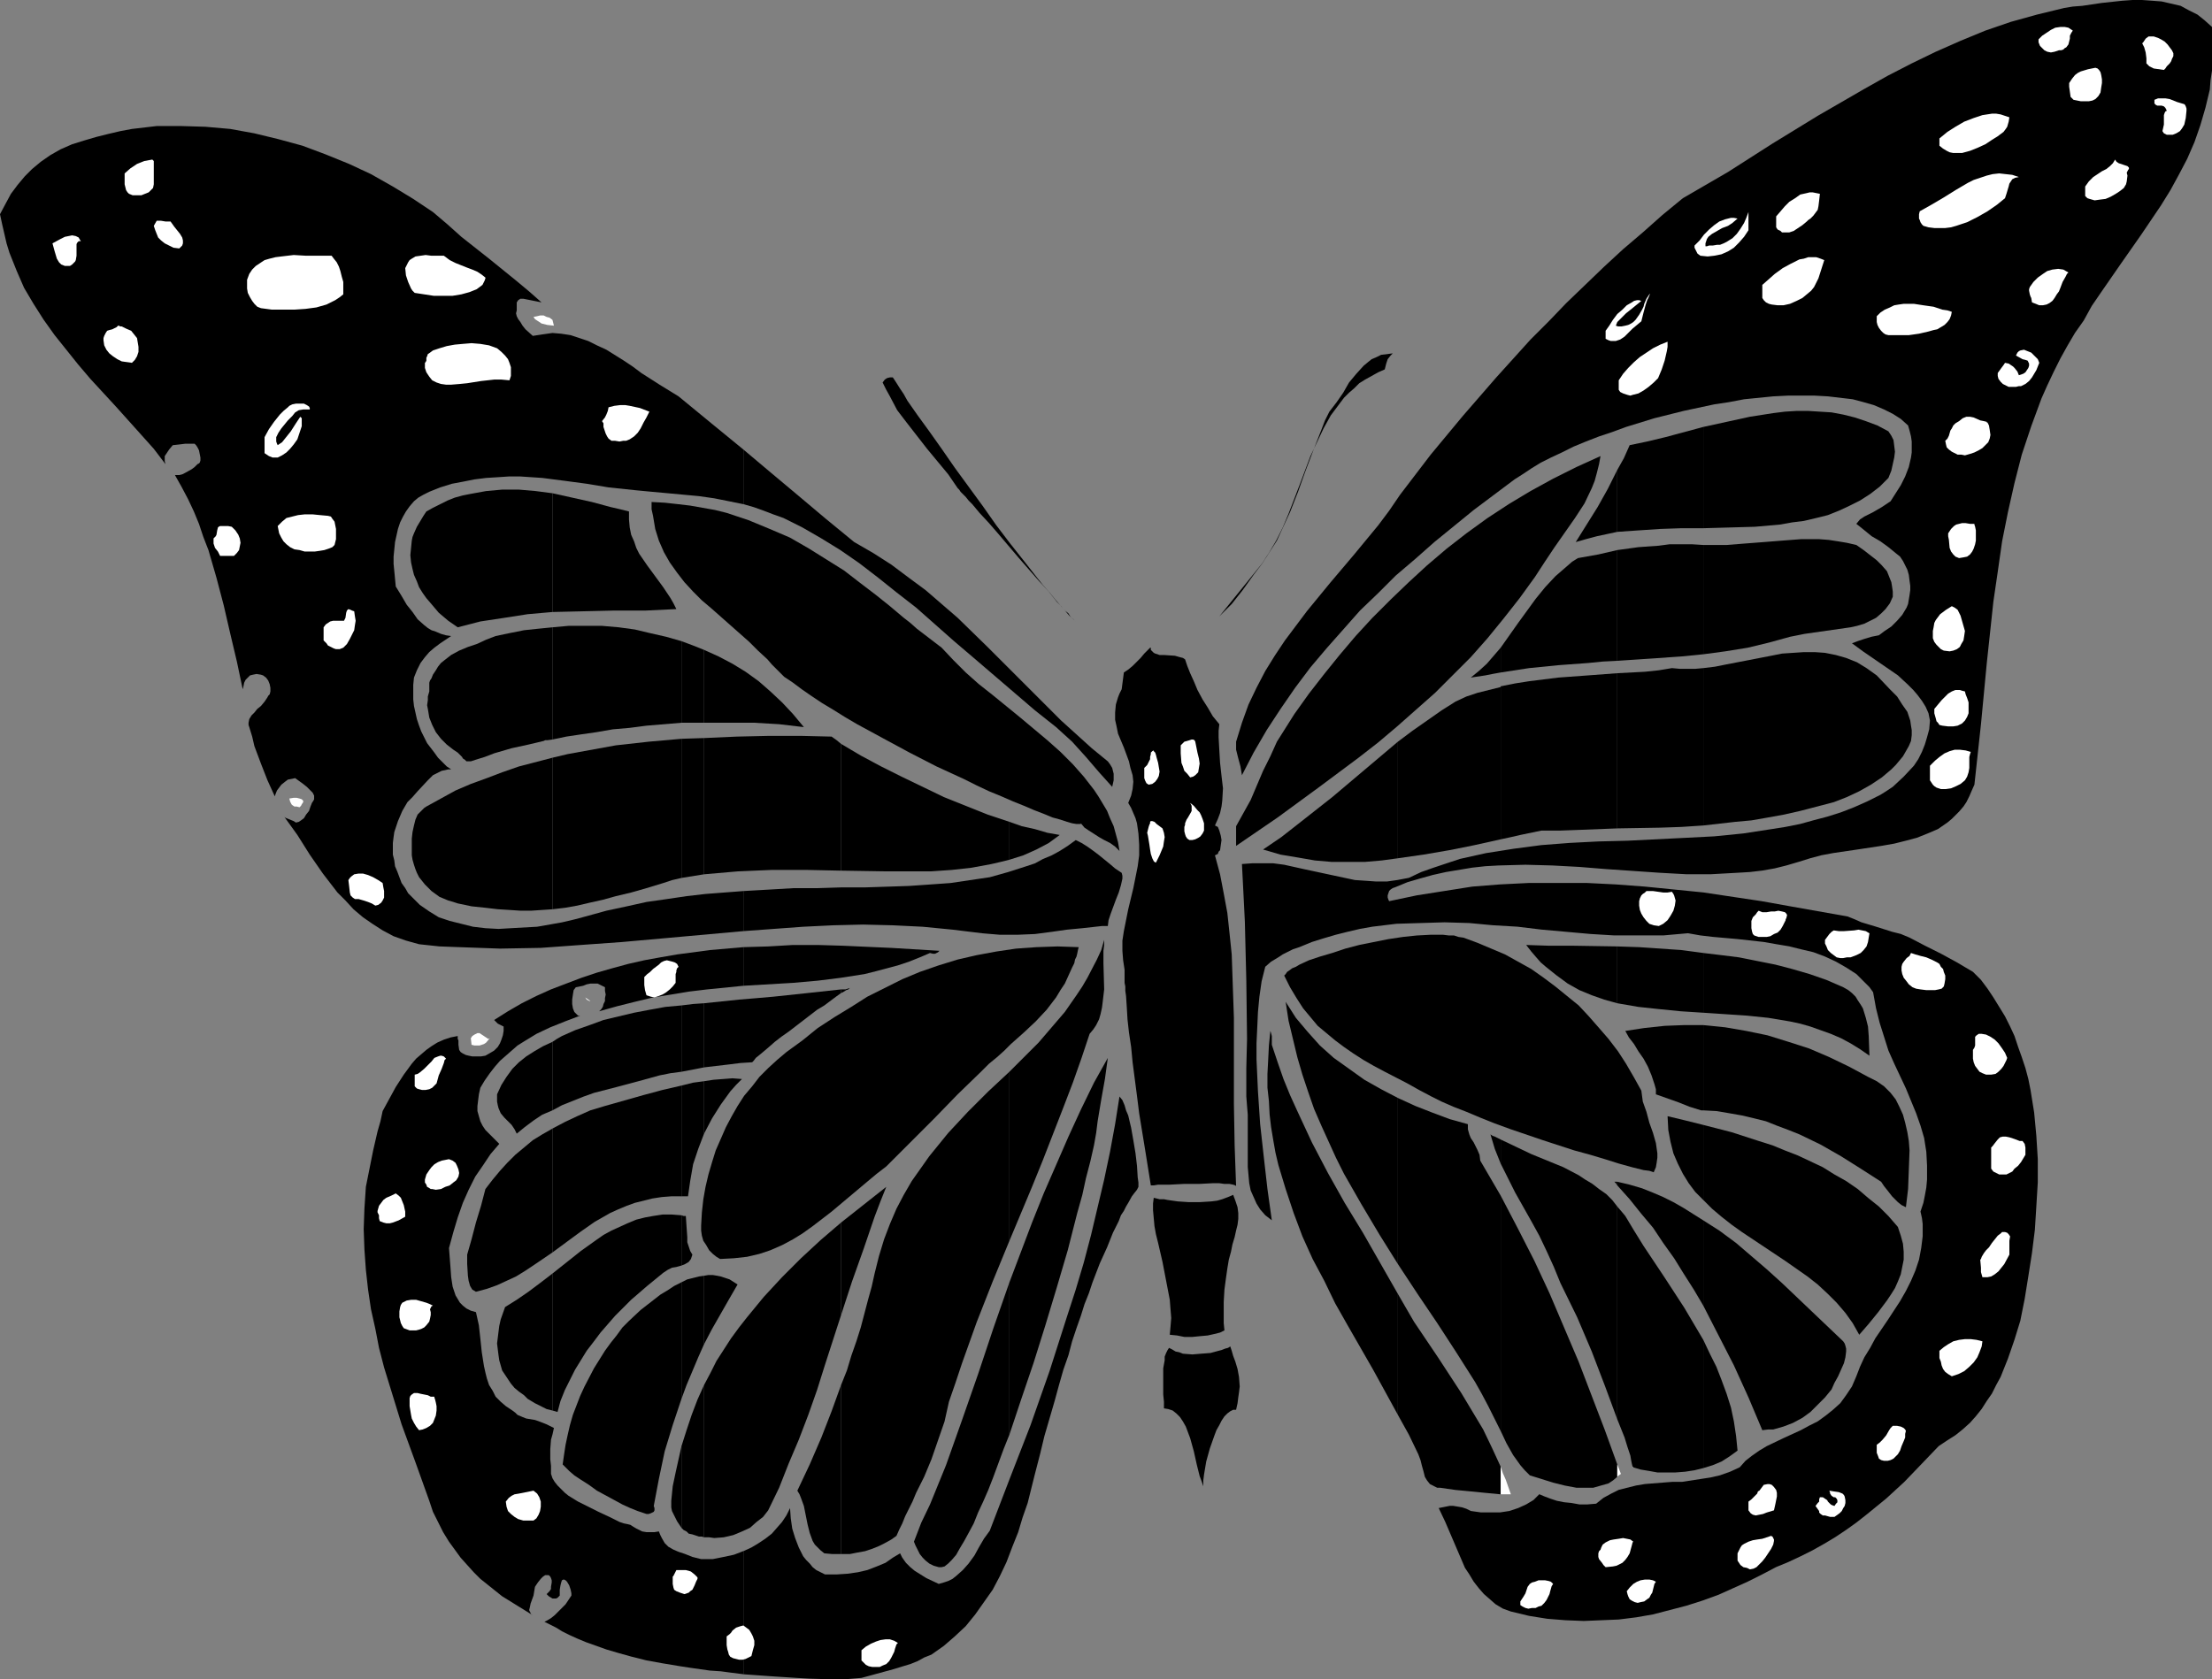 <?xml version="1.0" encoding="UTF-8" standalone="no"?>
<svg
   version="1.0"
   width="129.766mm"
   height="98.54mm"
   id="svg197"
   sodipodi:docname="Butterfly 7.wmf"
   xmlns:inkscape="http://www.inkscape.org/namespaces/inkscape"
   xmlns:sodipodi="http://sodipodi.sourceforge.net/DTD/sodipodi-0.dtd"
   xmlns="http://www.w3.org/2000/svg"
   xmlns:svg="http://www.w3.org/2000/svg">
  <rect width="100%" height="100%" fill="#808080" stroke="none"/>
  <sodipodi:namedview
     id="namedview197"
     pagecolor="#ffffff"
     bordercolor="#000000"
     borderopacity="0.25"
     inkscape:showpageshadow="2"
     inkscape:pageopacity="0.0"
     inkscape:pagecheckerboard="0"
     inkscape:deskcolor="#d1d1d1"
     inkscape:document-units="mm" />
  <defs
     id="defs1">
    <pattern
       id="WMFhbasepattern"
       patternUnits="userSpaceOnUse"
       width="6"
       height="6"
       x="0"
       y="0" />
  </defs>
  <path
     style="fill:#000000;fill-opacity:1;fill-rule:evenodd;stroke:none"
     d="M 490.455,15.673 V 7.271 5.978 l -1.616,-1.454 -1.616,-1.293 -1.939,-0.969 -1.778,-0.969 -2.101,-0.485 -2.101,-0.485 -2.101,-0.162 L 474.942,0 h -2.101 l -2.262,0.162 -4.525,0.485 -4.363,0.646 -2.101,0.162 -1.939,0.323 -5.979,1.454 -5.818,1.616 -5.656,1.939 -5.494,2.262 -5.494,2.424 -5.333,2.585 -5.333,2.747 -5.171,2.908 -10.342,5.978 -10.019,6.14 -9.858,6.302 -10.019,5.817 -4.525,3.716 -4.363,3.878 -4.363,3.716 -4.202,3.878 -4.202,4.039 -4.202,4.039 -3.878,4.039 -4.04,4.039 -7.595,8.402 -7.434,8.564 -7.11,8.564 -6.787,8.887 -2.424,3.555 -2.424,3.232 -5.333,6.463 -5.333,6.302 -5.171,6.302 -2.424,3.232 -2.424,3.232 -2.262,3.393 -2.101,3.393 -1.939,3.716 -1.778,3.716 -1.454,4.039 -1.293,4.201 v 0.969 0.808 l 0.485,1.939 0.485,1.777 0.162,0.969 0.162,0.969 2.586,-5.009 2.909,-5.009 3.07,-4.686 3.232,-4.686 3.394,-4.524 3.555,-4.201 3.717,-4.201 3.717,-4.201 4.04,-3.878 3.878,-3.878 4.363,-3.716 4.202,-3.716 4.363,-3.555 4.363,-3.555 9.05,-6.786 1.778,-1.131 1.939,-1.293 2.101,-1.293 2.262,-1.131 2.424,-1.131 2.586,-1.293 2.747,-1.131 2.909,-1.131 2.909,-0.969 3.07,-1.131 6.302,-1.939 6.464,-1.616 6.787,-1.454 3.232,-0.485 3.394,-0.646 3.232,-0.323 3.232,-0.323 3.232,-0.162 h 3.07 2.909 l 2.909,0.162 2.747,0.323 2.747,0.323 2.424,0.646 2.262,0.646 2.262,0.969 1.939,0.969 1.778,1.131 1.616,1.454 0.323,1.131 0.323,1.293 0.162,1.131 v 1.293 1.131 l -0.162,1.131 -0.485,2.1 -0.808,2.1 -0.97,1.939 -1.131,1.777 -1.131,1.777 -0.97,0.646 -0.97,0.646 -1.939,1.131 -1.939,0.969 -0.97,0.646 -0.808,0.969 1.616,1.293 1.778,1.454 1.939,1.131 1.778,1.293 1.778,1.454 0.808,0.646 0.646,0.969 0.485,0.969 0.485,0.969 0.323,1.131 0.162,1.293 0.162,1.131 v 0.969 l -0.162,1.131 -0.162,0.969 -0.162,0.969 -0.323,0.808 -0.97,1.616 -1.131,1.293 -1.293,1.293 -1.454,0.969 -1.293,0.969 -1.616,0.323 -1.616,0.485 -1.454,0.485 -1.293,0.485 2.424,1.777 2.586,1.777 2.586,1.777 2.586,1.777 2.262,2.101 1.131,1.131 0.97,1.131 0.97,1.293 0.808,1.293 0.646,1.454 0.323,1.616 -0.162,1.939 -0.485,1.777 -0.485,1.616 -0.646,1.616 -0.808,1.616 -0.97,1.454 -2.262,2.424 -2.424,2.262 -1.454,0.969 -1.293,0.808 -2.909,1.454 -2.909,1.293 -2.909,1.131 -3.07,0.969 -3.07,0.808 -2.909,0.808 -3.232,0.646 -3.07,0.485 -6.302,0.969 -6.464,0.646 -6.302,0.323 -12.928,0.646 -6.464,0.162 -6.302,0.323 -6.302,0.485 -6.141,0.808 -3.07,0.485 -3.07,0.485 -2.909,0.646 -2.909,0.646 -2.909,0.969 -2.909,0.969 -2.747,0.969 -2.747,1.293 -2.586,0.485 -2.262,0.323 h -2.424 l -2.262,-0.162 -2.424,-0.162 -2.262,-0.485 -4.525,-0.969 -2.262,-0.485 -2.262,-0.485 -4.363,-0.969 -2.424,-0.323 h -2.262 -2.424 l -2.262,0.162 0.323,6.302 0.323,6.463 0.323,13.088 0.162,12.926 -0.162,6.463 v 6.302 l 0.162,2.101 0.162,1.939 v 4.039 3.878 3.716 l 0.162,1.777 0.162,1.777 0.323,1.616 0.646,1.454 0.646,1.454 0.808,1.293 1.131,1.293 1.454,1.131 -0.97,-6.948 -0.808,-7.109 -0.808,-7.271 -0.485,-7.271 -0.323,-7.109 v -3.555 l 0.162,-3.393 0.162,-3.555 0.323,-3.393 0.485,-3.393 0.808,-3.232 1.293,-1.131 1.616,-0.969 0.97,-0.646 0.97,-0.485 1.293,-0.646 1.454,-0.485 2.747,-1.131 2.586,-0.808 2.747,-0.808 2.586,-0.646 2.747,-0.646 2.747,-0.485 5.333,-0.646 5.333,-0.162 5.333,-0.162 5.494,0.162 5.171,0.485 5.494,0.323 5.333,0.646 10.827,0.969 5.333,0.323 h 5.494 5.333 l 5.494,-0.485 2.747,0.485 2.747,0.323 5.494,0.485 5.818,0.646 2.747,0.485 2.909,0.485 2.586,0.646 2.747,0.646 2.586,0.969 2.424,1.131 2.262,1.293 2.262,1.454 1.939,1.939 0.97,0.969 0.808,1.131 0.646,3.555 0.808,3.232 0.97,3.07 0.97,3.07 1.293,2.908 1.293,2.747 1.293,2.747 1.131,2.747 1.131,2.747 0.97,2.747 0.808,2.747 0.485,3.07 0.162,3.07 v 1.616 1.454 l -0.162,1.777 -0.323,1.777 -0.323,1.616 -0.646,1.939 0.323,1.454 0.162,1.293 v 2.747 l -0.323,2.585 -0.485,2.585 -0.808,2.424 -0.97,2.262 -1.131,2.262 -1.293,2.262 -2.747,4.201 -2.747,4.039 -1.131,2.101 -1.293,2.1 -0.97,2.101 -0.808,2.1 -0.485,1.131 -0.485,1.131 -1.293,1.939 -1.293,1.777 -1.616,1.454 -1.616,1.293 -1.778,1.293 -1.939,0.969 -1.778,0.969 -3.878,1.777 -3.717,1.777 -1.616,0.969 -1.616,1.131 -1.454,1.131 -1.293,1.454 -2.101,0.969 -2.262,0.808 -2.101,0.485 -2.101,0.323 -4.202,0.646 h -2.101 l -2.101,0.162 -4.04,0.323 -1.939,0.323 -1.939,0.485 -1.939,0.485 -1.616,0.808 -1.778,0.969 -1.616,1.293 -1.939,0.162 h -1.778 l -1.778,-0.323 -1.616,-0.162 -1.616,-0.323 -1.454,-0.485 -1.293,-0.485 -1.131,-0.485 -1.293,1.293 -1.616,0.969 -1.778,0.808 -1.939,0.646 -2.101,0.323 h -2.101 -2.101 l -2.262,-0.323 -0.97,-0.485 -0.97,-0.323 -0.97,-0.162 -0.97,-0.162 h -0.808 l -0.808,0.162 -1.616,0.323 1.454,3.07 2.909,6.786 1.454,3.393 0.97,1.454 0.97,1.616 1.131,1.454 1.131,1.293 1.293,1.131 1.293,1.131 1.616,0.969 1.778,0.646 4.04,0.969 4.04,0.646 4.04,0.323 4.04,0.162 3.878,-0.162 3.878,-0.162 3.878,-0.485 3.717,-0.646 3.717,-0.969 3.717,-0.969 3.555,-1.131 3.555,-1.293 3.232,-1.454 3.232,-1.454 3.232,-1.616 3.07,-1.616 2.747,-1.131 2.747,-1.293 2.586,-1.293 2.586,-1.454 2.424,-1.454 2.424,-1.616 2.262,-1.616 2.262,-1.777 4.363,-3.555 4.04,-3.716 3.878,-4.039 3.717,-3.878 1.939,-1.293 1.778,-1.131 1.616,-1.293 1.616,-1.454 1.293,-1.454 1.293,-1.616 1.131,-1.777 1.131,-1.616 0.97,-1.939 0.97,-1.777 1.616,-4.039 1.454,-4.201 1.293,-4.201 0.97,-4.847 0.808,-5.009 0.808,-5.17 0.646,-5.17 0.323,-5.17 0.323,-5.332 v -5.17 l -0.323,-5.17 -0.485,-5.17 -0.808,-5.009 -0.485,-2.424 -0.646,-2.424 -0.808,-2.424 -0.808,-2.262 -0.808,-2.424 -0.97,-2.1 -1.131,-2.262 -1.293,-2.1 -1.293,-2.101 -1.293,-1.939 -1.454,-1.939 -1.778,-1.777 -3.555,-2.101 -3.555,-1.939 -3.555,-1.777 -3.394,-1.777 -1.939,-0.808 -1.939,-0.485 -3.555,-1.131 -3.232,-0.969 -1.454,-0.646 -1.616,-0.646 -12.766,-2.262 -6.302,-1.131 -6.464,-0.969 -6.464,-0.969 -6.464,-0.646 -6.464,-0.646 -6.464,-0.485 -6.464,-0.323 h -6.464 -6.302 l -6.464,0.323 -6.141,0.485 -6.141,0.969 -6.141,0.969 -6.141,1.293 -0.162,-0.323 -0.162,-0.485 v -0.485 l 0.162,-0.485 0.162,-0.485 0.323,-0.323 0.485,-0.323 0.485,-0.162 2.747,-1.131 2.747,-0.808 2.909,-0.808 2.909,-0.646 2.909,-0.485 2.909,-0.485 2.909,-0.323 2.909,-0.162 5.979,-0.162 5.979,0.162 5.979,0.323 5.979,0.485 11.797,0.808 5.818,0.323 h 5.656 l 5.818,-0.323 2.747,-0.162 2.747,-0.323 2.747,-0.485 2.586,-0.646 2.747,-0.808 2.586,-0.808 2.424,-0.646 2.586,-0.485 5.494,-0.808 5.333,-0.808 2.747,-0.485 2.586,-0.646 2.424,-0.646 2.424,-0.969 2.262,-0.969 2.101,-1.454 0.97,-0.808 0.808,-0.808 0.808,-0.808 0.97,-1.131 0.646,-0.969 0.646,-1.293 0.485,-1.131 0.646,-1.454 1.454,-13.411 1.293,-13.572 1.454,-13.572 0.97,-6.625 0.97,-6.786 1.293,-6.463 1.454,-6.463 1.616,-6.302 2.101,-6.302 1.131,-3.07 1.131,-3.07 1.293,-2.908 1.454,-3.07 1.454,-2.908 1.616,-2.908 1.616,-2.747 1.939,-2.747 1.778,-3.232 2.101,-3.07 4.363,-6.302 2.262,-3.232 2.262,-3.232 4.363,-6.463 2.101,-3.393 1.939,-3.555 1.778,-3.393 1.616,-3.716 1.293,-3.716 1.131,-3.878 0.97,-4.039 0.162,-2.101 z"
     id="path1" />
  <path
     style="fill:#000000;fill-opacity:1;fill-rule:evenodd;stroke:none"
     d="m 164.832,343.998 v 27.307 l 2.262,0.162 4.525,0.323 5.01,0.323 2.747,0.162 5.494,0.162 h 2.262 l 1.939,-0.162 1.939,-0.162 1.778,-0.485 3.555,-0.969 1.778,-0.485 2.101,-0.646 1.616,-0.485 1.616,-0.646 1.454,-0.808 1.616,-0.646 2.747,-1.939 2.424,-2.101 2.424,-2.262 2.101,-2.585 1.939,-2.747 1.939,-2.747 1.616,-3.07 1.454,-3.07 1.293,-3.393 1.293,-3.232 0.97,-3.232 1.131,-3.232 0.808,-3.232 0.808,-3.232 1.131,-4.363 0.97,-4.039 1.131,-3.878 1.131,-3.878 0.97,-3.555 0.97,-3.393 1.131,-3.232 0.808,-3.07 0.97,-2.908 0.97,-2.747 0.808,-2.585 0.97,-2.424 0.808,-2.424 0.808,-2.1 0.808,-2.101 0.808,-1.777 0.808,-1.777 0.646,-1.616 0.646,-1.616 0.646,-1.293 0.646,-1.293 0.485,-1.293 0.646,-0.969 0.485,-0.969 0.485,-0.808 0.808,-1.454 0.485,-0.646 0.646,-0.808 0.323,-0.646 v -0.969 l -0.162,-1.131 -0.162,-2.585 -0.323,-2.747 -0.485,-2.908 -0.485,-2.747 -0.646,-2.747 -0.485,-1.131 -0.323,-1.131 -0.485,-1.131 -0.646,-0.808 -0.97,6.14 -1.131,6.14 -1.293,6.14 -1.454,6.14 -1.454,6.14 -1.616,6.14 -1.778,5.978 -1.939,5.978 -3.878,12.118 -4.202,11.957 -4.525,11.634 -4.525,11.795 -1.293,1.777 -1.131,1.939 -0.97,1.777 -1.293,1.777 -1.293,1.454 -1.454,1.293 -0.808,0.646 -0.97,0.485 -0.97,0.323 -1.131,0.323 -2.747,-1.293 -1.293,-0.808 -1.293,-0.808 -0.97,-0.808 -0.97,-0.969 -0.808,-1.131 -0.485,-0.969 -1.616,0.969 -1.616,1.131 -1.939,0.808 -2.101,0.808 -2.101,0.485 -2.262,0.323 -2.424,0.162 h -2.586 l -0.97,-0.485 -0.97,-0.485 -0.808,-0.646 -0.646,-0.808 -0.808,-0.808 -0.646,-0.808 -0.97,-1.939 -0.808,-2.1 -0.646,-2.1 -0.323,-2.262 -0.162,-2.262 -0.808,1.616 -0.97,1.454 -1.131,1.293 -1.131,1.293 -1.454,1.131 -1.454,0.969 -1.616,0.969 z"
     id="path2" />
  <path
     style="fill:#000000;fill-opacity:1;fill-rule:evenodd;stroke:none"
     d="m 164.832,210.05 v 8.564 l 5.494,-0.323 5.494,-0.323 5.494,-0.485 5.171,-0.646 5.171,-0.808 2.586,-0.646 2.424,-0.646 2.424,-0.646 2.424,-0.808 2.424,-0.969 2.262,-0.969 0.646,0.162 h 0.485 l 0.323,-0.162 0.323,-0.162 0.323,-0.323 -10.666,-0.646 -10.827,-0.485 -5.494,-0.162 h -5.494 l -5.494,0.323 z"
     id="path3" />
  <path
     style="fill:#000000;fill-opacity:1;fill-rule:evenodd;stroke:none"
     d="m 164.832,197.447 v 9.048 l 6.626,-0.485 6.626,-0.485 6.626,-0.323 6.626,-0.162 6.626,0.162 6.626,0.323 6.626,0.646 6.626,0.808 1.939,0.162 1.939,0.162 h 3.878 l 3.878,-0.162 3.717,-0.485 3.394,-0.485 3.394,-0.323 2.909,-0.323 1.454,-0.162 h 1.293 l 0.162,-1.293 0.485,-1.454 1.131,-3.07 0.646,-1.616 0.485,-1.616 0.323,-1.454 v -0.646 l -0.162,-0.646 -1.454,-0.969 -1.131,-0.969 -2.586,-2.1 -1.293,-0.969 -1.131,-0.808 -1.293,-0.808 -1.293,-0.646 -1.778,1.293 -1.778,1.131 -1.778,0.969 -1.939,0.808 -1.778,0.969 -1.939,0.646 -4.04,1.293 -4.04,1.131 -4.363,0.646 -4.363,0.646 -4.525,0.323 -4.686,0.323 -4.848,0.162 -5.01,0.162 h -5.171 l -5.171,0.162 h -5.333 l -5.494,0.323 -5.656,0.323 z"
     id="path4" />
  <path
     style="fill:#000000;fill-opacity:1;fill-rule:evenodd;stroke:none"
     d="m 164.832,99.693 v 12.118 l 2.262,0.646 2.262,0.808 2.101,0.808 2.262,0.808 4.202,2.1 4.202,2.424 4.202,2.585 4.202,2.908 4.202,3.232 4.04,3.232 4.363,3.393 4.202,3.716 4.202,3.716 4.363,3.716 9.05,7.756 4.525,3.878 4.686,3.716 1.778,1.616 1.778,1.616 3.07,3.393 2.909,3.393 2.909,3.232 0.323,-1.454 v -0.808 -0.646 l -0.162,-0.646 -0.162,-0.646 -0.485,-0.808 -0.485,-0.646 -3.555,-2.908 -3.394,-3.07 -3.394,-3.07 -3.232,-3.232 -6.464,-6.463 -6.626,-6.625 -6.626,-6.463 -3.555,-3.07 -3.555,-3.07 -3.717,-2.747 -3.878,-2.908 -4.04,-2.585 -4.202,-2.424 -6.302,-5.17 -6.141,-5.17 -5.979,-5.009 z"
     id="path5" />
  <path
     style="fill:#000000;fill-opacity:1;fill-rule:evenodd;stroke:none"
     d="M 164.832,111.811 V 99.693 l -7.11,-5.817 -7.272,-5.978 -4.202,-2.585 -4.04,-2.585 -1.939,-1.454 -1.939,-1.293 -3.878,-2.424 -2.101,-0.969 -1.939,-0.969 -1.939,-0.646 -1.939,-0.646 -2.101,-0.323 -1.939,-0.162 -2.262,0.323 -2.101,0.323 -1.616,-1.454 -0.646,-0.808 -0.485,-0.808 -0.485,-0.646 -0.323,-0.646 -0.162,-0.646 0.162,-0.646 v -1.777 l 0.323,-0.485 0.485,-0.323 h 0.646 l 0.808,0.162 1.616,0.323 0.808,0.162 0.808,0.162 -2.747,-2.424 -2.909,-2.424 -5.979,-4.847 -6.141,-4.847 L 99.222,49.766 95.99,47.019 91.627,44.111 87.102,41.364 82.254,38.617 77.406,36.355 72.235,34.254 67.064,32.315 61.731,30.861 56.398,29.569 51.066,28.599 45.571,28.114 40.238,27.953 h -2.747 -2.747 l -2.747,0.323 -2.747,0.323 -2.586,0.485 -2.747,0.646 -2.586,0.646 -2.747,0.808 -2.586,0.808 -2.586,1.131 -2.262,1.293 L 9.05,35.87 7.11,37.486 5.494,39.102 3.878,41.041 2.424,42.98 1.293,45.08 0,47.504 l 0.485,2.262 0.485,2.101 0.485,2.101 0.646,2.101 1.616,4.039 1.616,3.716 2.101,3.555 2.262,3.555 2.424,3.393 2.586,3.232 2.586,3.232 2.747,3.232 5.656,6.14 5.656,6.302 2.747,3.07 2.586,3.393 -0.162,-0.646 v -0.646 -0.485 l 0.323,-0.485 0.646,-0.969 0.808,-0.969 1.454,-0.162 1.293,-0.162 h 1.131 0.97 l 0.323,0.323 0.323,0.485 0.323,0.646 0.162,0.808 0.162,0.808 v 0.646 l -0.162,0.485 -0.162,0.162 -0.323,0.162 -0.646,0.646 -0.646,0.485 -1.454,0.808 -0.646,0.323 -0.646,0.162 h -0.485 -0.485 l 1.454,2.585 1.454,2.747 1.293,2.747 1.131,2.747 0.97,2.908 1.131,2.908 1.778,6.14 1.616,6.14 1.454,6.302 1.454,6.14 1.293,6.14 0.162,-0.646 0.162,-0.808 0.323,-0.646 0.485,-0.485 0.485,-0.485 0.646,-0.162 0.808,-0.162 0.97,0.162 0.485,0.162 0.646,0.485 0.485,0.646 0.323,0.808 0.162,0.808 v 0.808 l -0.162,0.646 -0.323,0.323 -0.162,0.323 -0.646,0.969 -0.808,0.969 -0.808,0.646 -0.646,0.808 -0.646,0.646 -0.485,0.808 -0.162,0.808 v 0.485 l 0.162,0.485 0.646,2.101 0.485,2.1 1.454,3.878 1.454,3.716 1.616,3.555 0.162,-0.485 0.323,-0.808 0.485,-0.646 0.485,-0.646 0.808,-0.646 0.646,-0.485 0.808,-0.162 0.808,-0.162 1.778,1.293 0.808,0.646 0.646,0.646 0.646,0.646 0.323,0.646 v 0.323 0.485 l -0.162,0.323 -0.323,0.485 -0.323,0.808 -0.323,0.969 -0.646,0.808 -0.485,0.808 -0.646,0.485 -0.485,0.323 -0.646,0.162 -0.485,-0.323 -0.808,-0.323 -0.808,-0.323 -0.323,-0.162 -0.162,-0.162 2.909,4.039 2.747,4.363 2.909,4.201 1.616,2.1 1.616,2.1 1.778,1.777 1.778,1.939 2.101,1.777 2.101,1.454 2.262,1.454 2.424,1.293 2.747,0.969 2.909,0.808 4.525,0.485 4.363,0.162 4.525,0.162 4.525,0.162 9.05,-0.162 8.888,-0.646 9.05,-0.646 9.05,-0.808 17.938,-1.616 v -9.048 0.162 l -4.202,0.323 -4.202,0.323 -4.202,0.485 -4.363,0.646 -4.525,0.646 -4.363,0.969 -4.525,0.969 -4.686,1.293 -2.424,0.646 -2.747,0.646 -2.747,0.485 -2.747,0.485 -2.909,0.162 -2.909,0.162 -2.747,0.162 -2.909,-0.162 -2.747,-0.323 -2.586,-0.646 -2.586,-0.646 -2.424,-0.808 -2.101,-1.293 -2.101,-1.454 -1.616,-1.616 -0.97,-0.969 -0.646,-1.131 -0.808,-1.131 -0.485,-1.293 -0.485,-1.293 -0.485,-1.131 -0.162,-1.293 -0.323,-1.293 v -1.293 -1.293 l 0.162,-1.293 0.162,-1.131 0.808,-2.424 0.97,-2.262 1.131,-1.939 1.131,-1.131 1.131,-1.293 2.262,-2.424 1.131,-1.131 1.293,-0.646 0.646,-0.323 0.808,-0.162 0.646,-0.162 h 0.646 l -0.97,-0.646 -0.97,-0.969 -0.97,-0.969 -0.808,-1.131 -1.616,-2.101 -0.646,-1.293 -0.646,-1.293 -0.485,-1.293 -0.485,-1.454 -0.323,-1.454 -0.323,-1.454 -0.162,-1.454 v -1.616 -1.616 l 0.162,-1.616 0.646,-1.616 0.808,-1.616 0.97,-1.293 0.97,-1.131 1.131,-0.969 1.293,-0.969 2.424,-1.616 -1.131,-0.162 -1.131,-0.323 -1.131,-0.485 -0.97,-0.323 -0.808,-0.485 -0.808,-0.646 -1.454,-1.293 -1.131,-1.616 -1.293,-1.616 -1.131,-1.939 -1.293,-2.101 -0.323,-3.393 -0.162,-1.616 v -1.616 l 0.162,-1.616 0.162,-1.616 0.323,-1.454 0.323,-1.454 0.485,-1.454 0.646,-1.293 0.646,-1.131 0.808,-1.131 0.97,-1.131 0.97,-0.808 1.131,-0.646 1.293,-0.646 2.424,-0.969 2.586,-0.808 2.586,-0.485 2.424,-0.485 2.586,-0.323 2.586,-0.162 2.424,-0.162 h 2.586 l 4.848,0.323 5.01,0.646 4.848,0.646 4.848,0.808 3.07,0.323 3.07,0.323 3.394,0.323 3.555,0.323 6.949,0.646 3.394,0.485 3.232,0.646 z"
     id="path6" />
  <path
     style="fill:#000000;fill-opacity:1;fill-rule:evenodd;stroke:none"
     d="m 164.832,218.614 v -8.564 l -7.434,0.646 -7.272,0.969 -3.717,0.646 -3.555,0.646 -3.555,0.808 -3.555,0.969 -3.394,0.969 -3.394,1.131 -3.394,1.293 -3.394,1.293 -3.232,1.454 -3.232,1.616 -3.07,1.777 -3.07,1.939 0.323,0.323 0.485,0.485 0.646,0.323 0.646,0.323 v 0.969 l -0.162,0.969 -0.323,0.969 -0.323,0.808 -0.485,0.808 -0.808,0.808 -0.808,0.485 -1.131,0.646 -0.97,0.162 h -1.131 -0.808 l -0.808,-0.162 -0.646,-0.162 -0.646,-0.323 -0.485,-0.323 -0.323,-0.485 -0.162,-1.131 v -0.969 l -0.162,-0.323 v -0.646 l -1.616,0.323 -1.454,0.485 -1.454,0.646 -1.293,0.808 -1.131,0.808 -1.131,0.969 -1.131,0.969 -0.97,1.131 -1.778,2.424 -1.778,2.747 -2.909,5.332 -0.485,2.262 -0.646,2.262 -0.97,4.201 -0.808,4.039 -0.808,4.039 -0.323,4.847 -0.162,4.524 0.162,4.524 0.323,4.524 0.485,4.363 0.646,4.363 0.97,4.363 0.808,4.201 1.131,4.363 1.293,4.201 2.586,8.402 3.07,8.402 3.07,8.564 0.808,2.424 1.131,2.262 1.131,2.262 1.293,2.101 1.293,1.777 1.293,1.777 1.454,1.616 1.454,1.616 1.454,1.454 1.616,1.293 3.232,2.585 3.394,2.101 3.394,2.1 -0.323,-0.162 -0.162,-0.323 -0.323,-0.646 0.162,-0.646 0.162,-0.808 0.646,-1.777 0.162,-0.969 0.162,-0.969 0.646,-0.969 0.646,-0.808 0.485,-0.485 0.485,-0.323 h 0.485 0.323 l 0.323,0.323 0.162,0.323 0.162,0.485 v 0.485 l -0.162,0.969 v 0.485 l -0.323,0.485 -0.323,0.323 -0.323,0.323 0.485,0.485 0.808,0.485 h 0.323 0.485 l 0.323,-0.162 0.485,-0.485 v -1.293 l 0.162,-0.969 0.162,-0.646 0.162,-0.485 0.323,-0.162 h 0.162 l 0.323,0.162 0.323,0.323 0.485,0.808 0.323,0.969 0.162,0.808 v 0.323 0.162 l -0.646,0.969 -0.646,0.969 -1.616,1.616 -0.808,0.808 -0.808,0.646 -0.808,0.485 -0.646,0.323 1.293,0.646 1.293,0.646 1.293,0.808 1.616,0.808 1.778,0.808 1.939,0.808 2.262,0.808 2.262,0.808 2.747,0.808 2.909,0.808 3.232,0.808 3.555,0.646 3.878,0.646 2.101,0.323 2.262,0.323 2.262,0.323 2.424,0.162 2.424,0.323 2.586,0.323 v -27.307 l -2.101,0.808 -2.262,0.485 -2.424,0.485 h -2.586 l -1.939,-0.485 -1.616,-0.646 -1.454,-0.485 -1.131,-0.485 -1.131,-0.646 -0.808,-0.808 -0.646,-1.131 -0.323,-0.646 -0.323,-0.808 -0.97,0.162 h -0.646 -0.646 -0.485 l -0.97,-0.162 -0.646,-0.323 -0.646,-0.323 -0.808,-0.485 -0.485,-0.323 -0.646,-0.162 -0.808,-0.162 -0.97,-0.323 -2.262,-1.131 -2.424,-1.131 -2.262,-1.131 -2.262,-1.131 -2.101,-1.293 -0.808,-0.646 -0.808,-0.808 -0.808,-0.808 -0.646,-0.808 -0.485,-0.808 -0.323,-0.969 v -0.969 -0.808 l -0.162,-1.454 v -1.131 -1.131 l 0.162,-2.1 0.323,-1.131 0.323,-1.454 -0.97,-0.485 -0.646,-0.323 -0.808,-0.323 -1.293,-0.485 -0.485,-0.162 -0.97,-0.162 -0.97,-0.162 -0.808,-0.323 -1.131,-0.485 -0.485,-0.485 -0.646,-0.485 -1.454,-0.969 -1.131,-0.969 -1.131,-1.131 -0.646,-1.293 -0.808,-1.293 -0.485,-1.454 -0.323,-1.293 -0.323,-1.454 -0.485,-3.07 -0.323,-3.07 -0.323,-2.908 -0.323,-1.454 -0.323,-1.454 -1.131,-0.323 -0.97,-0.485 -0.808,-0.646 -0.646,-0.646 -0.485,-0.808 -0.485,-0.808 -0.323,-0.969 -0.323,-0.969 -0.323,-2.101 -0.162,-2.262 -0.162,-2.1 -0.162,-2.101 0.97,-3.555 0.97,-3.232 1.131,-3.232 1.293,-2.908 1.454,-2.908 1.778,-2.585 1.616,-2.424 1.939,-2.262 -3.07,-3.07 -0.646,-0.969 -0.485,-0.969 -0.323,-1.131 -0.323,-1.131 v -1.131 l 0.162,-1.293 0.162,-1.293 0.323,-1.454 0.97,-1.616 1.131,-1.616 1.131,-1.454 1.131,-1.293 1.293,-1.131 1.293,-1.131 1.293,-1.131 1.293,-0.808 2.909,-1.777 3.07,-1.454 3.232,-1.293 3.394,-1.293 h -0.485 l -0.323,-0.323 -0.485,-0.485 -0.323,-0.808 -0.162,-0.969 v -0.969 l 0.162,-1.131 0.162,-0.969 0.485,-0.646 1.616,-0.323 0.808,-0.323 0.808,-0.162 h 0.808 0.808 l 0.646,0.323 0.97,0.485 v 0.808 l 0.162,0.808 -0.162,0.808 v 0.646 l -0.323,0.646 -0.162,0.646 -0.323,0.485 -0.485,0.485 4.04,-1.131 3.878,-0.969 4.04,-0.969 4.04,-0.646 3.878,-0.646 4.04,-0.485 z"
     id="path7" />
  <path
     style="fill:#000000;fill-opacity:1;fill-rule:evenodd;stroke:none"
     d="m 255.166,262.886 h 0.646 l 0.97,-0.162 h 1.293 1.293 l 3.07,-0.162 h 3.394 l 3.07,-0.162 h 1.454 l 1.131,0.162 h 1.131 l 0.808,0.162 0.485,0.162 0.162,0.162 -0.162,-4.524 -0.162,-4.524 -0.162,-9.21 v -9.533 -9.533 l -0.323,-9.371 -0.162,-4.686 -0.485,-4.686 -0.485,-4.524 -0.808,-4.363 -0.808,-4.201 -1.131,-4.201 0.323,-0.162 0.323,-0.162 0.162,-0.485 0.323,-0.323 0.162,-1.131 0.162,-1.131 -0.162,-0.969 -0.323,-1.131 -0.323,-0.808 -0.323,-0.162 -0.323,-0.162 0.646,-1.454 0.485,-1.293 0.323,-1.454 0.162,-1.293 0.162,-2.747 -0.323,-2.747 -0.323,-2.908 -0.162,-2.747 -0.162,-2.908 v -1.454 l 0.162,-1.454 -1.454,-1.777 -1.131,-1.939 -1.131,-1.777 -1.131,-2.1 -0.808,-1.939 -0.808,-1.777 -0.646,-1.616 -0.485,-1.454 -0.485,-0.323 -0.646,-0.162 -1.131,-0.323 -2.424,-0.162 h -0.97 l -0.97,-0.323 -0.323,-0.162 -0.646,-0.646 v -0.485 h -0.162 l -0.162,0.162 -0.485,0.485 -0.323,0.323 -0.323,0.323 -0.808,0.969 -1.778,1.777 -0.97,0.808 -0.97,0.646 -0.485,3.716 -0.485,0.969 -0.323,0.808 -0.485,1.616 -0.162,1.777 v 1.616 l 0.323,1.454 0.323,1.616 1.293,3.07 1.131,3.07 0.323,1.454 0.485,1.616 0.162,1.454 -0.162,1.616 -0.323,1.454 -0.646,1.616 0.646,1.131 0.485,1.131 0.485,1.131 0.323,1.131 0.323,2.262 0.162,2.424 v 2.424 l -0.323,2.424 -0.485,2.424 -0.485,2.424 -1.131,4.686 -0.485,2.424 -0.485,2.424 -0.323,2.101 v 2.262 l 0.162,2.1 0.323,2.101 v 0.323 1.131 0.646 0.808 l 0.162,0.808 v 0.969 l 0.162,1.131 0.162,2.424 0.162,2.747 0.323,2.908 0.485,3.232 0.323,3.393 0.485,3.716 0.485,3.716 0.485,3.878 1.293,7.917 z"
     id="path8" />
  <path
     style="fill:#000000;fill-opacity:1;fill-rule:evenodd;stroke:none"
     d="m 258.075,312.329 0.97,0.162 0.97,0.323 0.808,0.646 0.808,0.808 0.646,0.969 0.646,1.131 0.485,1.293 0.485,1.293 0.808,2.908 0.646,2.908 0.646,2.585 0.485,1.293 0.323,0.969 v -1.293 l 0.162,-1.293 0.485,-2.908 0.808,-2.908 0.97,-2.747 0.485,-1.293 0.646,-1.131 0.485,-0.969 0.646,-0.969 0.646,-0.646 0.646,-0.485 0.646,-0.323 h 0.646 l 0.323,-1.454 0.162,-1.293 0.162,-1.131 0.162,-1.293 -0.162,-2.1 -0.323,-1.777 -0.485,-1.616 -0.485,-1.293 -0.323,-1.131 -0.323,-0.969 -0.485,0.323 -0.646,0.162 -0.808,0.323 -0.646,0.162 -1.778,0.485 -2.101,0.162 -1.939,0.162 -2.101,-0.162 -0.808,-0.323 -0.808,-0.162 -0.808,-0.485 -0.646,-0.323 -0.323,0.485 -0.323,0.646 -0.323,0.808 v 0.808 l -0.323,1.777 v 1.939 3.878 l 0.162,1.616 z"
     id="path9" />
  <path
     style="fill:#000000;fill-opacity:1;fill-rule:evenodd;stroke:none"
     d="m 255.813,265.633 -0.162,1.293 v 1.454 l 0.162,1.777 0.162,1.777 0.323,1.777 0.485,1.939 0.97,4.201 0.808,4.201 0.808,4.201 0.162,2.1 0.162,1.939 -0.162,1.939 -0.162,1.777 1.616,0.162 1.616,0.323 h 1.778 l 1.616,-0.162 1.778,-0.162 1.454,-0.323 1.293,-0.323 0.97,-0.485 -0.162,-1.616 v -1.616 -3.07 l 0.162,-2.747 0.323,-2.424 0.323,-2.262 0.323,-1.939 0.485,-1.777 0.323,-1.616 0.485,-1.616 0.323,-1.454 0.323,-1.293 0.162,-1.293 v -1.293 l -0.162,-1.293 -0.485,-1.454 -0.485,-1.293 -1.131,0.485 -1.293,0.485 -1.131,0.323 -1.293,0.162 -2.586,0.162 h -2.424 l -2.424,-0.162 -2.262,-0.323 -0.808,-0.162 h -0.97 l -0.646,-0.162 z"
     id="path10" />
  <path
     style="fill:#000000;fill-opacity:1;fill-rule:evenodd;stroke:none"
     d="m 195.697,84.828 0.808,1.616 0.808,1.454 1.616,3.07 2.101,2.747 2.262,2.908 2.262,2.908 4.686,5.655 2.101,3.07 0.323,0.323 0.323,0.485 0.485,0.485 0.646,0.646 0.646,0.808 0.808,0.808 0.808,0.969 0.808,0.969 2.101,2.262 2.101,2.424 4.525,5.332 2.262,2.585 2.262,2.585 2.101,2.262 1.778,2.262 0.97,0.969 0.808,0.969 0.808,0.646 0.485,0.808 0.646,0.485 0.485,0.485 0.323,0.323 0.323,0.323 -0.97,-0.969 -0.97,-0.808 -0.97,-1.131 -1.131,-1.293 -1.131,-1.293 -1.293,-1.616 -1.454,-1.616 -1.293,-1.616 -2.909,-3.716 -3.07,-3.878 -3.07,-4.039 -3.07,-4.363 -6.141,-8.402 -2.909,-4.201 -2.747,-3.878 -1.293,-1.777 -1.293,-1.777 -1.131,-1.616 -1.131,-1.616 -0.808,-1.454 -0.97,-1.454 -0.808,-1.293 -0.646,-0.969 h -0.646 l -0.646,0.162 -0.485,0.323 z"
     id="path11" />
  <path
     style="fill:#000000;fill-opacity:1;fill-rule:evenodd;stroke:none"
     d="m 279.729,125.061 1.616,-2.424 1.616,-2.747 1.454,-2.908 1.293,-3.07 2.424,-6.302 2.424,-6.463 1.454,-3.07 1.454,-3.07 1.616,-2.908 1.939,-2.585 0.97,-1.293 1.131,-1.131 1.131,-0.969 1.131,-1.131 1.293,-0.808 1.454,-0.808 1.454,-0.808 1.454,-0.646 0.162,-0.646 0.162,-0.646 0.323,-0.969 0.646,-0.808 0.485,-0.485 -1.293,0.162 -1.293,0.162 -0.97,0.485 -1.131,0.485 -0.808,0.646 -0.97,0.808 -1.616,1.777 -1.616,1.939 -1.293,2.262 -1.454,2.101 -1.616,2.101 -0.97,1.939 -0.808,2.101 -1.778,4.524 -1.778,4.686 -1.616,4.524 -1.778,4.524 -1.939,4.201 -0.97,2.101 -1.131,1.777 -1.131,1.777 z"
     id="path12" />
  <path
     style="fill:#000000;fill-opacity:1;fill-rule:evenodd;stroke:none"
     d="m 270.356,136.694 1.293,-1.293 1.454,-1.454 2.424,-3.07 2.424,-3.393 2.586,-3.393 z"
     id="path13" />
  <path
     style="fill:#000000;fill-opacity:1;fill-rule:evenodd;stroke:none"
     d="m 284.739,216.352 1.293,2.585 1.454,2.424 1.454,2.262 1.616,1.939 1.616,1.939 1.939,1.616 1.939,1.616 1.939,1.454 2.101,1.454 2.262,1.454 2.262,1.293 2.424,1.293 5.01,2.585 2.586,1.454 2.747,1.454 2.262,1.131 2.586,1.131 2.909,1.131 3.07,1.293 3.232,1.293 3.555,1.293 7.11,2.424 6.949,2.262 3.555,0.969 3.232,0.969 3.07,0.969 2.909,0.808 2.586,0.646 1.293,0.162 0.97,0.323 0.485,-1.131 0.162,-0.969 0.162,-1.131 v -0.969 l -0.323,-2.262 -0.646,-2.262 -0.808,-2.262 -0.646,-2.424 -0.808,-2.262 -0.323,-2.424 -1.616,-2.908 -1.778,-3.07 -1.778,-2.747 -2.101,-2.747 -2.101,-2.424 -2.262,-2.585 -2.262,-2.424 -2.586,-2.1 -2.586,-2.101 -2.586,-1.939 -2.747,-1.939 -2.909,-1.616 -2.909,-1.616 -3.07,-1.293 -3.07,-1.293 -3.07,-1.131 -1.131,-0.162 -0.97,-0.323 h -1.131 l -1.293,-0.162 h -2.747 l -3.07,0.162 -3.07,0.323 -3.232,0.485 -3.232,0.646 -3.232,0.646 -3.07,0.808 -2.909,0.969 -2.747,0.808 -2.424,0.808 -2.101,0.969 -0.808,0.485 -0.808,0.323 -0.646,0.485 -0.485,0.323 -0.323,0.485 z"
     id="path14" />
  <path
     style="fill:#000000;fill-opacity:1;fill-rule:evenodd;stroke:none"
     d="m 155.459,271.773 v 1.131 l 0.162,1.131 0.323,1.131 0.646,0.969 0.646,1.131 0.808,0.808 0.808,0.646 0.808,0.485 3.07,-0.162 2.909,-0.323 2.747,-0.646 2.424,-0.808 2.586,-1.131 2.424,-1.293 2.101,-1.293 2.262,-1.616 4.202,-3.232 4.04,-3.393 4.04,-3.393 1.939,-1.616 2.101,-1.616 5.333,-5.332 5.333,-5.332 5.171,-5.332 5.171,-5.009 1.778,-1.777 1.778,-1.454 1.616,-1.454 1.454,-1.454 1.454,-1.293 1.454,-1.293 2.586,-2.424 2.424,-2.585 2.101,-2.747 0.97,-1.616 0.97,-1.454 0.808,-1.777 0.808,-1.777 0.485,-0.969 0.162,-0.808 0.323,-0.646 0.162,-0.646 0.162,-0.808 0.162,-0.646 -4.686,-0.162 -4.686,0.162 -4.525,0.323 -4.363,0.646 -4.363,0.808 -4.202,0.969 -4.202,1.293 -4.202,1.454 -3.878,1.616 -3.878,1.939 -3.878,1.939 -3.555,2.262 -3.717,2.262 -3.717,2.424 -3.394,2.747 -3.555,2.585 -2.101,1.777 -1.939,1.777 -1.939,1.939 -1.616,2.1 -1.778,2.101 -1.454,2.262 -1.293,2.262 -1.293,2.424 -1.131,2.585 -1.131,2.585 -0.808,2.585 -0.808,2.747 -0.646,2.747 -0.485,2.747 -0.323,2.908 z"
     id="path15" />
  <path
     style="fill:#000000;fill-opacity:1;fill-rule:evenodd;stroke:none"
     d="m 144.47,111.327 v 1.616 l 0.323,1.454 0.485,2.908 0.808,2.585 1.131,2.585 1.293,2.262 1.616,2.262 1.616,2.1 1.939,2.101 1.939,1.939 2.101,1.777 8.403,7.433 1.939,1.939 2.101,1.939 0.97,1.131 1.293,1.293 1.454,1.454 1.939,1.293 1.939,1.454 2.101,1.454 2.424,1.616 2.424,1.454 2.586,1.616 2.747,1.616 5.656,3.07 5.979,3.232 5.979,3.07 5.979,2.747 2.909,1.454 2.747,1.293 2.747,1.131 2.586,1.131 2.424,0.969 2.262,0.969 2.101,0.808 1.939,0.808 1.778,0.485 1.454,0.485 1.131,0.323 0.97,0.162 h 0.97 v -0.162 l 0.808,0.969 0.97,0.646 2.262,1.454 1.131,0.646 1.293,0.646 1.131,0.808 0.97,0.969 -0.323,-1.939 -0.485,-1.777 -0.485,-1.777 -0.808,-1.777 -0.646,-1.616 -0.97,-1.616 -0.97,-1.616 -0.97,-1.454 -2.262,-2.908 -2.424,-2.747 -2.747,-2.747 -2.909,-2.585 -5.979,-5.009 -6.141,-5.009 -3.07,-2.424 -2.909,-2.585 -2.747,-2.747 -2.586,-2.747 -2.747,-2.101 -2.747,-2.1 -1.454,-1.293 -1.454,-1.131 -3.07,-2.585 -3.232,-2.585 -3.394,-2.585 -3.555,-2.747 -3.878,-2.424 -3.878,-2.424 -4.202,-2.424 -4.525,-1.939 -4.686,-1.939 -2.424,-0.808 -2.424,-0.808 -2.586,-0.646 -2.747,-0.485 -2.747,-0.485 -2.747,-0.323 -2.909,-0.323 z"
     id="path16" />
  <path
     style="fill:#000000;fill-opacity:1;fill-rule:evenodd;stroke:none"
     d="m 274.073,183.229 v 4.363 l 9.211,-6.302 9.05,-6.625 8.888,-6.625 4.363,-3.393 4.202,-3.555 4.202,-3.716 4.202,-3.716 3.878,-3.878 4.04,-4.039 3.717,-4.201 3.555,-4.363 3.555,-4.524 3.394,-4.686 2.101,-3.232 2.262,-3.393 2.262,-3.232 2.262,-3.232 2.101,-3.232 1.616,-3.393 0.646,-1.616 0.485,-1.777 0.485,-1.939 0.323,-1.777 -5.333,2.424 -5.171,2.585 -5.01,2.747 -4.848,2.908 -4.686,3.07 -4.686,3.393 -4.363,3.393 -4.363,3.716 -4.04,3.716 -4.04,3.878 -4.04,4.039 -3.717,4.039 -3.555,4.201 -3.394,4.201 -3.394,4.363 -3.232,4.524 -1.939,3.07 -1.939,3.07 -1.454,3.232 -1.616,3.232 -2.747,6.463 -1.616,2.908 z"
     id="path17" />
  <path
     style="fill:#000000;fill-opacity:1;fill-rule:evenodd;stroke:none"
     d="m 377.659,297.141 v 28.438 l 2.101,-0.646 1.939,-0.808 1.778,-1.131 1.778,-1.293 -0.323,-3.232 -0.485,-3.232 -0.646,-3.07 -0.97,-3.07 -1.131,-3.07 -1.131,-2.908 -1.454,-2.908 z"
     id="path18" />
  <path
     style="fill:#000000;fill-opacity:1;fill-rule:evenodd;stroke:none"
     d="m 377.659,270.642 v 18.905 l 3.394,6.625 3.394,6.625 3.232,7.109 3.07,7.271 1.293,-0.162 h 1.131 l 1.131,-0.323 1.131,-0.323 2.101,-0.808 2.101,-1.131 1.778,-1.293 1.616,-1.616 1.616,-1.616 1.454,-1.777 0.646,-1.454 0.808,-1.454 0.646,-1.454 0.646,-1.454 0.323,-1.293 0.162,-1.293 v -0.646 l -0.162,-0.646 -0.162,-0.485 -0.323,-0.485 -3.394,-3.232 -3.394,-3.232 -6.787,-6.463 -3.394,-3.07 -3.394,-2.908 -3.394,-2.908 -3.717,-2.747 -1.778,-1.131 z"
     id="path19" />
  <path
     style="fill:#000000;fill-opacity:1;fill-rule:evenodd;stroke:none"
     d="m 377.659,249.475 v 16.642 l 1.939,1.939 2.101,1.777 2.262,1.777 2.262,1.616 9.696,6.463 4.848,3.393 2.262,1.777 2.262,2.101 1.939,1.939 1.939,2.262 1.616,2.262 1.454,2.585 2.101,-2.424 2.101,-2.585 1.939,-2.585 0.97,-1.454 0.808,-1.293 0.646,-1.454 0.646,-1.616 0.323,-1.616 0.323,-1.616 v -1.777 l -0.162,-1.777 -0.485,-1.777 -0.646,-1.939 -2.101,-2.424 -2.101,-2.1 -2.424,-1.939 -2.262,-1.939 -2.586,-1.777 -2.586,-1.454 -2.586,-1.616 -2.747,-1.293 -2.747,-1.293 -2.909,-1.131 -2.747,-1.131 -3.07,-0.969 -5.979,-1.939 z"
     id="path20" />
  <path
     style="fill:#000000;fill-opacity:1;fill-rule:evenodd;stroke:none"
     d="m 377.659,227.339 v 18.905 l 2.909,0.162 2.909,0.485 2.747,0.485 2.747,0.646 2.586,0.646 2.424,0.969 2.586,0.969 2.424,0.969 4.686,2.262 4.525,2.585 4.363,2.747 4.525,2.908 0.646,0.969 0.646,0.808 1.131,1.454 0.646,0.646 0.646,0.646 0.808,0.646 0.97,0.485 0.485,-4.039 0.162,-4.201 0.162,-4.363 -0.162,-2.1 -0.323,-1.939 -0.485,-2.1 -0.485,-1.777 -0.808,-1.777 -0.808,-1.616 -1.131,-1.454 -1.454,-1.454 -1.616,-1.131 -1.939,-0.969 -4.202,-2.262 -4.363,-2.101 -4.525,-1.939 -4.525,-1.454 -4.686,-1.454 -4.686,-0.969 -4.686,-0.808 z"
     id="path21" />
  <path
     style="fill:#000000;fill-opacity:1;fill-rule:evenodd;stroke:none"
     d="m 377.659,211.343 v 13.249 l 4.848,0.323 4.848,0.323 4.686,0.485 4.848,0.808 2.262,0.485 2.262,0.646 2.262,0.808 2.262,0.808 2.262,0.969 2.101,1.131 2.101,1.293 2.101,1.454 -0.162,-4.363 -0.162,-2.1 -0.485,-1.939 -0.646,-2.101 -0.485,-0.808 -0.646,-0.969 -0.485,-0.808 -0.808,-0.808 -0.808,-0.646 -1.131,-0.646 -3.717,-1.616 -3.717,-1.293 -3.878,-1.131 -3.717,-0.969 -4.04,-0.808 -4.04,-0.808 -3.878,-0.485 z"
     id="path22" />
  <path
     style="fill:#000000;fill-opacity:1;fill-rule:evenodd;stroke:none"
     d="m 377.659,148.166 v 34.901 l 7.11,-0.808 3.555,-0.323 3.717,-0.646 3.555,-0.646 3.555,-0.808 3.717,-0.969 3.717,-0.969 2.909,-1.131 2.747,-1.293 2.586,-1.454 2.424,-1.616 2.101,-1.777 0.97,-0.969 0.808,-0.969 0.808,-0.969 0.646,-1.131 0.646,-1.131 0.485,-1.131 0.162,-1.293 v -1.131 l -0.162,-0.969 -0.162,-1.131 -0.323,-0.969 -0.323,-0.969 -1.131,-1.616 -1.131,-1.777 -1.454,-1.454 -3.07,-3.232 -1.131,-0.808 -1.131,-0.808 -2.101,-1.293 -2.424,-0.969 -2.262,-0.646 -2.424,-0.485 -2.262,-0.162 h -2.424 l -2.424,0.162 -2.424,0.162 -2.424,0.485 -10.019,1.939 -2.424,0.485 z"
     id="path23" />
  <path
     style="fill:#000000;fill-opacity:1;fill-rule:evenodd;stroke:none"
     d="m 377.659,120.86 v 24.237 l 4.848,-0.646 5.01,-0.808 4.686,-1.131 4.686,-1.293 1.616,-0.323 1.616,-0.323 3.394,-0.485 3.394,-0.485 3.394,-0.485 1.454,-0.323 1.616,-0.485 1.293,-0.646 1.293,-0.646 1.131,-0.969 0.97,-0.969 0.97,-1.293 0.646,-1.454 v -1.131 l -0.162,-1.131 -0.162,-0.969 -0.323,-0.808 -0.646,-1.616 -1.131,-1.293 -1.131,-1.131 -1.454,-1.131 -1.454,-1.131 -1.616,-1.131 -2.101,-0.485 -1.939,-0.323 -2.101,-0.323 -2.101,-0.162 h -4.04 l -4.202,0.323 -4.04,0.323 -4.202,0.323 -4.04,0.323 h -4.202 z"
     id="path24" />
  <path
     style="fill:#000000;fill-opacity:1;fill-rule:evenodd;stroke:none"
     d="m 377.659,94.684 v 22.459 l 5.818,-0.162 5.656,-0.162 5.494,-0.485 2.747,-0.485 2.586,-0.323 2.747,-0.646 2.586,-0.646 2.424,-0.969 2.424,-1.131 2.262,-1.131 2.262,-1.454 2.101,-1.616 1.939,-1.939 0.646,-1.616 0.323,-1.454 0.323,-1.454 0.162,-1.293 -0.162,-1.293 -0.162,-1.293 -0.485,-0.969 -0.646,-0.969 -2.424,-1.293 -2.586,-0.969 -2.424,-0.808 -2.586,-0.646 -2.586,-0.485 -2.586,-0.162 -2.586,-0.162 h -2.586 l -2.586,0.162 -2.586,0.323 -5.171,0.808 -5.171,1.131 z"
     id="path25" />
  <path
     style="fill:#000000;fill-opacity:1;fill-rule:evenodd;stroke:none"
     d="M 377.659,117.144 V 94.684 l -4.202,1.131 -4.202,1.131 -4.04,0.969 -3.878,0.808 -1.293,2.908 -1.454,2.585 v 13.734 l 4.686,-0.323 4.848,-0.323 4.686,-0.162 z"
     id="path26" />
  <path
     style="fill:#000000;fill-opacity:1;fill-rule:evenodd;stroke:none"
     d="m 377.659,145.096 v -24.237 l -2.586,-0.162 h -2.424 -2.424 l -2.424,0.323 -4.525,0.323 -4.686,0.646 v 24.56 l 4.848,-0.323 4.686,-0.323 4.686,-0.323 z"
     id="path27" />
  <path
     style="fill:#000000;fill-opacity:1;fill-rule:evenodd;stroke:none"
     d="m 377.659,183.067 v -34.901 l -1.778,0.162 h -1.616 -1.778 l -1.778,-0.162 -2.909,0.485 -3.07,0.323 -6.141,0.323 v 34.416 l 9.534,-0.162 4.686,-0.162 z"
     id="path28" />
  <path
     style="fill:#000000;fill-opacity:1;fill-rule:evenodd;stroke:none"
     d="m 377.659,224.592 v -13.249 l -4.848,-0.646 -4.686,-0.323 -4.686,-0.323 -4.848,-0.162 v 12.603 l 4.686,0.808 4.525,0.485 4.848,0.485 z"
     id="path29" />
  <path
     style="fill:#000000;fill-opacity:1;fill-rule:evenodd;stroke:none"
     d="m 377.659,246.244 v -18.905 h -4.363 l -4.202,0.162 -4.525,0.485 -2.101,0.323 -2.101,0.323 0.808,1.454 1.131,1.454 0.97,1.616 1.131,1.616 0.97,1.777 0.808,1.939 0.646,1.939 0.323,1.131 v 1.131 l 5.01,1.777 2.424,0.969 2.586,0.808 z"
     id="path30" />
  <path
     style="fill:#000000;fill-opacity:1;fill-rule:evenodd;stroke:none"
     d="m 377.659,266.118 v -16.642 l -1.939,-0.485 -1.939,-0.485 -4.04,-0.969 0.162,3.07 0.485,2.585 0.646,2.585 0.97,2.262 1.131,2.262 1.293,2.1 1.454,1.939 z"
     id="path31" />
  <path
     style="fill:#000000;fill-opacity:1;fill-rule:evenodd;stroke:none"
     d="m 377.659,289.546 v -18.905 l -4.363,-2.747 -2.262,-1.293 -2.262,-1.131 -2.262,-0.969 -2.424,-0.969 -2.747,-0.808 -2.747,-0.646 v 0.808 l 2.747,3.07 2.586,3.232 2.586,3.07 2.262,3.393 2.424,3.393 2.101,3.393 2.262,3.555 z"
     id="path32" />
  <path
     style="fill:#000000;fill-opacity:1;fill-rule:evenodd;stroke:none"
     d="m 377.659,325.578 v -28.438 l -2.101,-3.555 -2.101,-3.555 -4.525,-6.948 -2.262,-3.393 -2.262,-3.393 -2.101,-3.393 -1.939,-3.232 -0.808,-0.969 -0.97,-1.131 v 47.181 l 1.616,4.039 0.646,2.101 0.646,1.939 0.162,0.969 0.162,0.808 0.162,0.646 h 0.162 v 0.162 l 1.616,0.485 1.939,0.323 1.778,0.323 h 2.101 1.939 l 2.101,-0.162 2.101,-0.323 z"
     id="path33" />
  <path
     style="fill:#000000;fill-opacity:1;fill-rule:evenodd;stroke:none"
     d="m 358.59,117.951 v -13.734 l -2.101,4.201 -2.262,4.039 -4.848,7.756 2.262,-0.646 2.424,-0.646 2.262,-0.485 z"
     id="path34" />
  <path
     style="fill:#000000;fill-opacity:1;fill-rule:evenodd;stroke:none"
     d="m 358.59,146.551 v -24.56 l -2.101,0.485 -2.101,0.485 -4.525,0.808 -1.293,0.808 -1.293,1.131 -2.424,2.1 -2.262,2.424 -2.101,2.585 -3.878,5.332 -3.878,5.494 v 5.494 l 6.302,-0.969 6.464,-0.646 6.626,-0.485 3.232,-0.323 z"
     id="path35" />
  <path
     style="fill:#000000;fill-opacity:1;fill-rule:evenodd;stroke:none"
     d="m 358.59,183.713 v -34.416 l -6.464,0.485 -6.626,0.485 -6.464,0.808 -3.07,0.485 -3.232,0.646 v 33.931 l 2.262,-0.485 2.101,-0.485 4.686,-0.969 h 4.202 l 4.363,-0.162 z"
     id="path36" />
  <path
     style="fill:#000000;fill-opacity:1;fill-rule:evenodd;stroke:none"
     d="m 358.59,222.492 v -12.603 l -10.181,-0.162 h -5.171 l -4.848,-0.162 1.131,1.454 0.97,1.131 1.131,1.293 1.131,0.969 2.424,1.939 2.424,1.777 2.586,1.454 2.747,1.131 2.747,0.969 z"
     id="path37" />
  <path
     style="fill:#000000;fill-opacity:1;fill-rule:evenodd;stroke:none"
     d="m 358.59,262.886 v -0.808 h -0.646 l 0.323,0.323 z"
     id="path38" />
  <path
     style="fill:#000000;fill-opacity:1;fill-rule:evenodd;stroke:none"
     d="m 358.59,314.753 v -47.181 l -1.131,-1.454 -1.293,-1.293 -1.616,-1.131 -1.454,-1.131 -1.616,-0.969 -1.454,-0.969 -3.394,-1.777 -7.11,-2.908 -3.394,-1.616 -3.394,-1.616 v 5.332 l 1.616,3.232 1.616,3.232 3.555,6.302 1.778,3.232 1.616,3.393 1.616,3.555 1.454,3.555 3.717,7.594 3.232,7.594 2.909,7.594 z"
     id="path39" />
  <path
     style="fill:#000000;fill-opacity:1;fill-rule:evenodd;stroke:none"
     d="m 358.59,327.517 v -2.747 l -2.747,-7.594 -2.909,-7.594 -2.909,-7.594 -3.232,-7.594 -3.232,-7.594 -3.394,-7.271 -3.717,-7.271 -3.717,-7.109 v 52.189 l 1.293,2.747 1.454,2.585 1.616,2.262 0.97,1.131 1.131,1.131 2.586,0.808 2.586,0.808 2.586,0.646 2.586,0.485 h 1.293 1.293 1.131 l 1.131,-0.323 1.131,-0.323 1.131,-0.323 0.97,-0.646 z"
     id="path40" />
  <path
     style="fill:#000000;fill-opacity:1;fill-rule:evenodd;stroke:none"
     d="m 332.734,149.136 v -5.494 l -3.07,3.555 -1.778,1.616 -1.778,1.454 3.232,-0.485 1.616,-0.323 z"
     id="path41" />
  <path
     style="fill:#000000;fill-opacity:1;fill-rule:evenodd;stroke:none"
     d="m 332.734,186.137 v -33.77 l -2.586,0.646 -2.586,0.646 -2.424,0.808 -2.424,1.131 -3.07,1.939 -3.232,2.262 -3.232,2.262 -3.232,2.424 v 25.852 l 5.656,-0.808 5.656,-0.969 5.656,-1.131 z"
     id="path42" />
  <path
     style="fill:#000000;fill-opacity:1;fill-rule:evenodd;stroke:none"
     d="m 332.734,258.039 v -5.332 l -1.293,-0.646 -0.485,-0.162 -0.485,-0.323 0.97,3.232 z"
     id="path43" />
  <path
     style="fill:#000000;fill-opacity:1;fill-rule:evenodd;stroke:none"
     d="m 332.734,317.338 v -52.189 l -2.262,-3.878 -2.262,-3.878 -0.162,-1.293 -0.485,-1.131 -0.808,-1.616 -0.646,-0.969 -0.323,-0.808 -0.323,-1.131 v -1.131 l -4.04,-1.131 -3.878,-1.454 -3.717,-1.454 -3.878,-1.777 v 36.84 l 4.363,6.625 4.363,6.463 4.202,6.463 4.202,6.625 1.454,2.585 1.454,2.747 z"
     id="path44" />
  <path
     style="fill:#000000;fill-opacity:1;fill-rule:evenodd;stroke:none"
     d="m 332.734,331.395 v -6.14 l -1.939,-4.201 -1.939,-4.039 -2.424,-4.039 -2.424,-4.039 -5.171,-7.917 -5.333,-7.917 -1.778,-3.07 -1.778,-3.07 v 26.822 l 2.424,4.363 2.101,4.363 0.485,1.293 0.323,1.293 0.323,1.131 0.323,1.293 0.485,0.808 0.646,0.808 0.97,0.485 0.646,0.323 h 0.646 l 3.394,0.485 3.394,0.323 3.232,0.323 z"
     id="path45" />
  <path
     style="fill:#000000;fill-opacity:1;fill-rule:evenodd;stroke:none"
     d="m 309.948,190.338 v -25.852 l -7.272,6.14 -7.272,6.14 -7.595,5.978 -3.717,2.908 -4.04,2.747 3.878,1.131 3.878,0.646 3.717,0.646 3.717,0.323 h 3.717 3.717 l 3.717,-0.323 z"
     id="path46" />
  <path
     style="fill:#000000;fill-opacity:1;fill-rule:evenodd;stroke:none"
     d="m 309.948,280.337 v -36.84 l -3.717,-1.939 -3.717,-2.1 -3.394,-2.424 -3.394,-2.424 -3.07,-2.747 -2.747,-3.07 -2.586,-3.07 -1.131,-1.777 -1.131,-1.777 0.646,4.201 0.97,4.039 0.97,4.039 1.131,3.878 1.293,3.878 1.293,3.716 1.616,3.716 1.616,3.555 1.616,3.555 1.778,3.555 3.878,6.786 4.04,6.786 z"
     id="path47" />
  <path
     style="fill:#000000;fill-opacity:1;fill-rule:evenodd;stroke:none"
     d="m 309.948,313.783 v -26.822 l -3.878,-6.786 -3.878,-6.786 -4.04,-6.625 -3.717,-6.625 -3.555,-6.786 -3.232,-6.948 -1.616,-3.555 -1.454,-3.555 -1.293,-3.716 -1.293,-3.878 v -1.939 l -0.162,-0.646 -0.162,-0.485 -0.323,3.232 -0.162,3.232 -0.162,3.07 v 3.07 l 0.323,2.908 0.162,3.07 0.323,2.747 0.485,2.908 0.485,2.747 0.646,2.747 1.616,5.332 1.778,5.332 1.939,5.17 2.262,5.009 2.586,4.847 2.424,5.009 2.747,4.847 5.656,9.856 2.747,5.009 z"
     id="path48" />
  <path
     style="fill:#000000;fill-opacity:1;fill-rule:evenodd;stroke:none"
     d="m 223.816,284.376 v 33.77 l 1.293,-3.878 1.293,-3.878 2.747,-8.079 2.586,-8.24 2.586,-8.564 2.424,-8.24 2.101,-8.24 1.131,-4.039 0.808,-3.716 0.97,-3.716 0.808,-3.555 0.485,-2.747 0.323,-2.585 0.808,-4.847 0.808,-4.524 0.646,-4.686 -3.07,5.494 -2.909,5.978 -2.747,5.978 -2.747,6.302 -2.747,6.302 -2.586,6.463 z"
     id="path49" />
  <path
     style="fill:#000000;fill-opacity:1;fill-rule:evenodd;stroke:none"
     d="m 223.816,237.68 v 37.486 l 5.01,-11.957 2.424,-5.978 2.262,-5.817 2.262,-5.817 2.101,-5.494 1.939,-5.494 1.778,-5.332 0.808,-0.969 0.646,-0.969 0.646,-1.293 0.323,-1.131 0.323,-1.454 0.162,-1.293 0.323,-2.747 -0.162,-5.817 v -2.747 l 0.162,-1.293 v -1.131 l -0.646,2.262 -0.97,2.101 -2.101,4.039 -1.131,1.939 -1.293,1.939 -2.586,3.716 -2.909,3.393 -2.909,3.393 -3.232,3.232 z"
     id="path50" />
  <path
     style="fill:#000000;fill-opacity:1;fill-rule:evenodd;stroke:none"
     d="m 223.816,182.259 v 8.402 l 3.07,-0.969 2.909,-1.293 2.747,-1.454 2.424,-1.777 -2.747,-0.485 -2.747,-0.808 -2.909,-0.646 z"
     id="path51" />
  <path
     style="fill:#000000;fill-opacity:1;fill-rule:evenodd;stroke:none"
     d="m 223.816,190.661 v -8.402 l -4.848,-1.616 -4.848,-1.939 -4.848,-1.939 -4.686,-2.262 -4.686,-2.262 -4.525,-2.262 -4.525,-2.424 -4.363,-2.585 v 28.114 l 10.181,0.162 h 4.848 4.848 l 4.686,-0.323 4.363,-0.485 4.363,-0.808 2.101,-0.485 z"
     id="path52" />
  <path
     style="fill:#000000;fill-opacity:1;fill-rule:evenodd;stroke:none"
     d="m 223.816,275.166 v -37.486 l -4.686,4.363 -4.525,4.524 -4.363,4.686 -2.101,2.585 -2.101,2.585 -1.939,2.747 -1.939,2.747 -1.778,3.07 -1.616,3.07 -1.454,3.393 -1.293,3.393 -1.131,3.716 -0.97,3.878 -0.646,2.908 -0.808,2.908 -0.808,3.07 -0.808,3.07 -0.97,3.07 -1.131,3.232 -0.97,3.232 -1.293,3.232 v 37.486 h 1.939 l 1.616,-0.323 1.778,-0.323 1.454,-0.485 1.616,-0.646 1.293,-0.646 1.454,-0.808 1.131,-0.808 0.646,-1.454 0.646,-1.293 0.646,-1.616 0.808,-1.616 0.808,-1.616 0.808,-1.939 1.778,-3.555 1.616,-3.878 1.454,-4.201 1.454,-4.201 0.97,-4.363 1.454,-4.201 1.454,-4.363 1.616,-4.524 1.616,-4.524 3.555,-9.048 z"
     id="path53" />
  <path
     style="fill:#000000;fill-opacity:1;fill-rule:evenodd;stroke:none"
     d="m 223.816,318.146 v -33.77 l -3.555,10.179 -3.394,10.179 -3.555,10.179 -3.555,10.018 -1.778,4.363 -1.778,4.363 -1.939,4.039 -1.616,4.201 0.323,0.808 0.485,0.969 0.485,0.969 0.646,0.808 0.646,0.646 0.808,0.646 0.97,0.485 1.131,0.323 h 0.646 l 0.646,-0.162 0.808,-0.646 0.808,-0.808 0.97,-1.131 0.808,-1.454 0.97,-1.616 0.97,-1.777 1.131,-2.101 0.97,-2.424 1.131,-2.424 1.131,-2.585 1.131,-2.908 1.131,-3.07 1.131,-3.07 z"
     id="path54" />
  <path
     style="fill:#000000;fill-opacity:1;fill-rule:evenodd;stroke:none"
     d="M 186.486,271.127 V 291.647 l 2.424,-7.433 2.586,-7.271 2.424,-7.109 1.293,-3.393 1.293,-3.232 z"
     id="path55" />
  <path
     style="fill:#000000;fill-opacity:1;fill-rule:evenodd;stroke:none"
     d="m 186.486,219.422 v 0.808 l 0.646,-0.323 0.485,-0.323 0.485,-0.162 0.323,-0.323 -0.97,0.323 z"
     id="path56" />
  <path
     style="fill:#000000;fill-opacity:1;fill-rule:evenodd;stroke:none"
     d="m 186.486,193.085 v -28.114 l -0.97,-0.808 -1.131,-0.808 -6.787,-0.162 h -7.11 l -7.11,0.162 -7.272,0.323 v 30.215 l 3.717,-0.323 3.717,-0.323 3.717,-0.162 3.878,-0.162 h 7.757 z"
     id="path57" />
  <path
     style="fill:#000000;fill-opacity:1;fill-rule:evenodd;stroke:none"
     d="m 186.486,220.23 v -0.808 l -7.434,0.808 -7.595,0.808 -3.717,0.323 -3.878,0.323 -7.757,0.808 v 14.219 l 2.747,-0.323 2.747,-0.323 1.293,-0.162 1.293,-0.162 2.586,-0.162 0.162,-0.162 0.162,-0.162 0.485,-0.646 0.808,-0.646 0.97,-0.808 1.131,-0.969 1.293,-1.131 1.454,-1.131 1.616,-1.131 6.302,-4.847 1.616,-0.969 1.293,-0.969 1.293,-0.969 z"
     id="path58" />
  <path
     style="fill:#000000;fill-opacity:1;fill-rule:evenodd;stroke:none"
     d="m 186.486,291.647 v -20.52 l -4.525,3.878 -4.363,4.039 -4.202,4.201 -4.04,4.363 -3.717,4.524 -1.778,2.262 -1.778,2.424 -3.232,5.009 -1.293,2.585 -1.454,2.747 v 33.77 h 1.131 l 1.131,0.162 2.101,-0.162 2.101,-0.485 1.939,-0.808 1.778,-0.808 1.454,-1.293 1.454,-1.131 1.131,-1.454 2.424,-5.009 2.101,-5.332 2.262,-5.332 2.101,-5.494 1.939,-5.494 1.778,-5.655 1.778,-5.494 z"
     id="path59" />
  <path
     style="fill:#000000;fill-opacity:1;fill-rule:evenodd;stroke:none"
     d="m 186.486,344.644 v -37.486 l -2.101,5.817 -2.262,5.817 -2.586,5.978 -2.747,5.817 0.485,0.808 0.323,0.808 0.646,1.777 0.808,4.039 0.485,1.939 0.646,1.777 0.485,0.808 0.646,0.646 0.646,0.646 0.808,0.646 1.778,0.162 z"
     id="path60" />
  <path
     style="fill:#000000;fill-opacity:1;fill-rule:evenodd;stroke:none"
     d="m 156.105,282.922 v 15.188 l 1.778,-3.393 1.939,-3.393 1.939,-3.393 1.778,-3.07 -1.778,-1.131 -0.97,-0.323 -0.97,-0.323 -0.808,-0.162 -0.97,-0.162 h -0.97 z"
     id="path61" />
  <path
     style="fill:#000000;fill-opacity:1;fill-rule:evenodd;stroke:none"
     d="m 156.105,239.781 v 11.634 l 1.778,-3.393 1.939,-3.07 2.101,-2.908 1.293,-1.454 1.293,-1.293 -2.101,-0.162 -2.101,0.162 -2.101,0.162 z"
     id="path62" />
  <path
     style="fill:#000000;fill-opacity:1;fill-rule:evenodd;stroke:none"
     d="m 156.105,144.127 v 16.158 h 5.656 5.494 l 5.494,0.323 5.494,0.646 -2.424,-2.908 -2.424,-2.585 -2.586,-2.424 -2.586,-2.262 -2.909,-2.1 -2.909,-1.777 -3.07,-1.616 z"
     id="path63" />
  <path
     style="fill:#000000;fill-opacity:1;fill-rule:evenodd;stroke:none"
     d="m 156.105,160.285 v -16.158 l -2.424,-0.969 -2.586,-0.969 v 18.097 z"
     id="path64" />
  <path
     style="fill:#000000;fill-opacity:1;fill-rule:evenodd;stroke:none"
     d="m 156.105,193.893 v -30.215 l -5.01,0.162 v 30.861 z"
     id="path65" />
  <path
     style="fill:#000000;fill-opacity:1;fill-rule:evenodd;stroke:none"
     d="m 156.105,236.711 v -14.219 l -2.424,0.162 -2.586,0.323 v 14.704 l 2.586,-0.485 z"
     id="path66" />
  <path
     style="fill:#000000;fill-opacity:1;fill-rule:evenodd;stroke:none"
     d="m 156.105,251.414 v -11.634 l -2.424,0.323 -2.586,0.646 v 24.56 h 1.454 l 0.485,-3.393 0.646,-3.716 1.131,-3.393 z"
     id="path67" />
  <path
     style="fill:#000000;fill-opacity:1;fill-rule:evenodd;stroke:none"
     d="m 156.105,298.11 v -15.188 l -1.131,0.162 -1.293,0.323 -1.293,0.323 -1.293,0.646 v 25.852 l 1.131,-3.07 1.293,-3.07 1.293,-3.07 z"
     id="path68" />
  <path
     style="fill:#000000;fill-opacity:1;fill-rule:evenodd;stroke:none"
     d="m 156.105,340.928 v -33.77 l -1.454,3.232 -1.293,3.393 -1.131,3.393 -1.131,3.555 v 18.097 l 0.485,0.485 0.646,0.323 0.485,0.485 0.808,0.162 1.454,0.485 h 0.646 z"
     id="path69" />
  <path
     style="fill:#000000;fill-opacity:1;fill-rule:evenodd;stroke:none"
     d="m 151.096,269.511 v 11.149 l 0.808,-0.323 0.808,-0.485 0.485,-0.646 0.323,-0.969 -0.485,-0.808 -0.323,-0.969 -0.323,-0.969 v -1.131 l -0.162,-2.262 -0.162,-2.424 h -0.485 z"
     id="path70" />
  <path
     style="fill:#000000;fill-opacity:1;fill-rule:evenodd;stroke:none"
     d="m 151.096,160.285 v -18.097 l -3.394,-0.969 -3.555,-0.808 -3.394,-0.808 -3.555,-0.485 -3.717,-0.323 h -3.717 -3.717 l -3.555,0.323 v 24.883 l 3.07,-0.646 3.232,-0.485 3.394,-0.485 3.717,-0.646 3.717,-0.323 3.717,-0.485 z"
     id="path71" />
  <path
     style="fill:#000000;fill-opacity:1;fill-rule:evenodd;stroke:none"
     d="m 151.096,194.701 v -30.861 l -7.272,0.646 -7.272,0.808 -3.555,0.646 -3.555,0.646 -3.555,0.646 -3.394,0.808 v 33.608 l 2.747,-0.323 2.747,-0.485 2.747,-0.646 2.909,-0.646 2.909,-0.808 3.394,-0.808 3.394,-0.969 3.717,-1.131 0.97,-0.323 0.97,-0.323 z"
     id="path72" />
  <path
     style="fill:#000000;fill-opacity:1;fill-rule:evenodd;stroke:none"
     d="m 151.096,237.68 v -14.704 l -3.555,0.323 -3.555,0.646 -3.394,0.646 -3.394,0.808 -3.394,0.808 -3.07,1.131 -3.232,1.131 -2.909,1.293 -1.131,0.646 -0.97,0.646 v 15.188 l 2.101,-1.131 2.424,-0.969 2.424,-0.969 2.262,-0.808 5.01,-1.293 4.848,-1.293 4.686,-1.293 2.424,-0.485 z"
     id="path73" />
  <path
     style="fill:#000000;fill-opacity:1;fill-rule:evenodd;stroke:none"
     d="m 151.096,265.31 v -24.56 l -4.202,0.969 -4.202,1.131 -8.565,2.424 -3.232,0.969 -2.909,1.293 -2.747,1.293 -2.747,1.454 v 27.468 l 6.141,-4.524 3.232,-2.262 3.394,-1.939 1.778,-0.808 1.939,-0.808 1.778,-0.646 1.939,-0.485 1.939,-0.485 2.101,-0.323 2.101,-0.162 z"
     id="path74" />
  <path
     style="fill:#000000;fill-opacity:1;fill-rule:evenodd;stroke:none"
     d="m 151.096,280.66 v -11.149 l -2.101,-0.162 h -2.101 l -2.101,0.323 -1.778,0.323 -1.939,0.485 -1.939,0.808 -1.778,0.808 -1.778,0.808 -1.778,0.969 -1.616,1.131 -3.394,2.424 -6.302,5.009 v 30.377 l 1.131,0.323 0.646,-2.424 0.97,-2.424 1.131,-2.262 1.131,-2.262 1.293,-2.101 1.293,-2.1 1.616,-2.101 1.454,-1.939 3.232,-3.716 3.555,-3.555 3.555,-3.07 3.555,-2.908 0.97,-0.646 0.97,-0.485 0.97,-0.162 z"
     id="path75" />
  <path
     style="fill:#000000;fill-opacity:1;fill-rule:evenodd;stroke:none"
     d="m 151.096,310.228 v -25.852 l -1.616,0.808 -1.454,0.969 -1.616,0.969 -1.454,1.131 -2.909,2.262 -2.586,2.424 -1.454,1.454 -1.293,1.777 -1.293,1.616 -1.293,1.777 -2.424,3.878 -2.101,4.039 -0.97,2.101 -0.808,2.1 -0.808,2.101 -0.646,2.262 -0.485,2.101 -0.485,2.262 -0.323,2.1 -0.323,2.262 0.162,0.162 0.323,0.323 0.485,0.485 0.485,0.485 1.131,0.969 1.454,0.969 1.778,1.131 1.778,1.293 3.878,2.1 1.778,0.969 1.778,0.808 1.616,0.646 1.454,0.485 0.485,0.162 h 0.485 l 0.485,-0.162 0.323,-0.162 0.323,-0.162 0.162,-0.323 v -0.485 l -0.162,-0.485 1.131,-5.978 1.293,-6.14 1.778,-5.817 z"
     id="path76" />
  <path
     style="fill:#000000;fill-opacity:1;fill-rule:evenodd;stroke:none"
     d="m 151.096,338.828 v -18.097 l -0.646,2.908 -0.646,2.908 -0.646,3.07 -0.323,3.232 v 0.646 0.808 l 0.162,0.808 0.323,0.646 0.808,1.616 z"
     id="path77" />
  <path
     style="fill:#000000;fill-opacity:1;fill-rule:evenodd;stroke:none"
     d="m 122.493,109.388 v 26.337 l 6.949,-0.162 6.787,-0.162 h 6.949 l 6.787,-0.323 -0.646,-1.293 -0.646,-1.131 -1.616,-2.424 -3.555,-4.847 -1.778,-2.585 -0.646,-1.293 -0.485,-1.454 -0.646,-1.454 -0.323,-1.616 -0.162,-1.777 v -1.777 l -1.939,-0.485 -2.101,-0.485 -4.202,-1.131 -4.363,-0.969 z"
     id="path78" />
  <path
     style="fill:#000000;fill-opacity:1;fill-rule:evenodd;stroke:none"
     d="m 122.493,135.725 v -26.337 l -3.717,-0.485 -3.717,-0.323 h -3.717 l -3.555,0.323 -3.555,0.646 -1.616,0.323 -1.778,0.485 -1.616,0.646 -1.616,0.808 -1.616,0.808 -1.454,0.808 -0.646,0.969 -0.485,0.808 -0.97,1.616 -0.646,1.454 -0.323,0.808 -0.162,0.808 -0.162,1.616 -0.162,1.616 0.162,1.616 0.323,1.454 0.323,1.293 0.646,1.454 0.485,1.293 0.808,1.293 0.808,1.131 0.97,1.131 1.778,2.101 2.101,1.777 2.101,1.454 5.01,-1.293 5.333,-0.808 5.171,-0.808 z"
     id="path79" />
  <path
     style="fill:#000000;fill-opacity:1;fill-rule:evenodd;stroke:none"
     d="m 122.493,164.001 v -24.883 l -3.232,0.323 -3.07,0.323 -3.232,0.646 -3.07,0.646 -2.101,0.808 -2.101,0.969 -1.939,0.646 -1.939,0.808 -1.778,0.969 -1.454,1.131 -0.808,0.646 -0.646,0.808 -0.485,0.808 -0.646,0.969 -0.323,0.808 -0.323,0.485 -0.162,0.485 v 1.293 0.646 l -0.323,1.131 v 0.808 l -0.162,1.131 0.162,0.808 0.323,1.939 0.646,1.616 0.808,1.616 1.131,1.454 1.293,1.293 1.454,1.131 0.485,0.323 0.485,0.323 0.646,0.646 0.323,0.323 0.162,0.323 0.485,0.323 0.323,0.323 h 0.323 0.646 l 0.485,-0.162 0.485,-0.162 2.101,-0.646 2.101,-0.808 3.878,-1.131 3.717,-0.808 3.394,-0.808 0.323,-0.162 h 0.485 z"
     id="path80" />
  <path
     style="fill:#000000;fill-opacity:1;fill-rule:evenodd;stroke:none"
     d="m 122.493,201.648 v -33.608 l -3.717,0.969 -3.717,0.969 -3.717,1.293 -3.394,1.293 -3.555,1.293 -3.394,1.454 -3.232,1.777 -3.232,1.777 -0.485,0.323 -0.485,0.485 -0.97,0.969 -0.485,1.131 -0.323,1.293 -0.323,1.454 -0.162,1.454 v 2.747 0.969 l 0.162,0.969 0.323,1.131 0.323,0.969 0.323,0.808 0.485,0.969 1.293,1.616 1.454,1.454 1.778,1.293 1.939,0.808 1.131,0.323 0.97,0.323 3.07,0.646 3.07,0.323 2.747,0.323 2.586,0.162 2.424,0.162 h 2.424 l 2.424,-0.162 z"
     id="path81" />
  <path
     style="fill:#000000;fill-opacity:1;fill-rule:evenodd;stroke:none"
     d="m 122.493,246.244 v -15.188 l -2.101,0.969 -1.939,1.131 -1.778,1.131 -1.616,1.293 -1.454,1.454 -1.293,1.777 -1.131,1.777 -0.97,2.1 v 0.808 0.808 l 0.162,0.808 0.162,0.646 0.485,1.131 0.808,0.969 0.808,0.808 0.808,0.808 0.646,0.969 0.485,0.969 1.778,-1.454 1.939,-1.454 1.939,-1.293 z"
     id="path82" />
  <path
     style="fill:#000000;fill-opacity:1;fill-rule:evenodd;stroke:none"
     d="m 122.493,277.751 v -27.468 l -2.262,1.293 -2.101,1.293 -1.939,1.616 -1.939,1.616 -1.778,1.777 -1.616,1.777 -1.616,1.939 -1.616,2.1 -0.97,3.716 -1.131,3.716 -0.97,3.716 -0.97,3.393 v 0.969 1.131 l 0.162,2.585 0.162,1.131 0.323,1.131 0.485,0.808 0.808,0.485 2.424,-0.646 2.262,-0.808 2.101,-0.969 2.101,-0.969 2.101,-1.293 1.939,-1.293 z"
     id="path83" />
  <path
     style="fill:#000000;fill-opacity:1;fill-rule:evenodd;stroke:none"
     d="M 122.493,312.814 V 282.437 l -2.747,2.1 -2.586,1.939 -2.586,1.777 -2.586,1.616 -0.97,2.747 -0.323,1.454 -0.162,1.293 -0.162,1.293 -0.162,1.293 0.162,1.293 0.162,1.293 0.162,1.131 0.323,1.131 0.323,1.131 0.646,0.969 0.646,0.969 0.646,0.969 0.808,0.969 0.97,0.808 1.131,0.808 0.808,0.808 0.808,0.485 0.808,0.485 1.616,0.808 0.97,0.485 z"
     id="path84" />
  <path
     style="fill:#ffffff;fill-opacity:1;fill-rule:evenodd;stroke:none"
     d="m 358.59,324.77 v 2.747 l 0.323,-0.323 0.485,-0.323 z"
     id="path85" />
  <path
     style="fill:#ffffff;fill-opacity:1;fill-rule:evenodd;stroke:none"
     d="m 332.734,325.255 v 6.14 h 2.262 l -1.131,-3.232 -0.646,-1.454 z"
     id="path86" />
  <path
     style="fill:#ffffff;fill-opacity:1;fill-rule:evenodd;stroke:none"
     d="m 11.635,53.967 0.485,1.777 0.485,1.616 0.485,0.808 0.485,0.485 0.808,0.323 h 0.646 0.485 l 0.485,-0.323 0.323,-0.323 0.323,-0.323 0.162,-0.323 0.162,-0.969 v -1.777 -0.808 l 0.162,-0.323 0.162,-0.162 0.162,-0.162 h 0.485 l -0.323,-0.485 -0.162,-0.323 -0.646,-0.323 -0.808,-0.162 -0.808,0.162 -0.808,0.162 -0.97,0.485 z"
     id="path87" />
  <path
     style="fill:#ffffff;fill-opacity:1;fill-rule:evenodd;stroke:none"
     d="m 22.947,75.457 0.162,1.131 0.485,0.969 0.646,0.808 0.808,0.646 0.97,0.646 0.97,0.485 1.131,0.162 1.131,0.162 0.646,-0.646 0.485,-0.808 0.323,-0.969 v -1.131 l -0.162,-0.969 -0.162,-0.969 -0.646,-0.808 -0.646,-0.808 -1.131,-0.485 -0.97,-0.485 H 26.664 l -0.323,-0.162 v 0 h -0.162 l -0.323,0.323 -0.97,0.485 -0.646,0.162 -0.485,0.162 -0.323,0.485 -0.323,0.646 -0.162,0.485 z"
     id="path88" />
  <path
     style="fill:#ffffff;fill-opacity:1;fill-rule:evenodd;stroke:none"
     d="m 27.634,38.455 v 1.131 1.293 l 0.323,1.293 0.323,0.485 0.323,0.323 0.808,0.323 h 0.97 0.97 l 0.808,-0.323 0.808,-0.323 0.485,-0.485 0.485,-0.485 0.162,-0.808 V 38.94 38.132 37.486 36.193 35.709 l -0.323,-0.323 -1.778,0.323 -1.616,0.646 -1.454,0.969 z"
     id="path89" />
  <path
     style="fill:#ffffff;fill-opacity:1;fill-rule:evenodd;stroke:none"
     d="m 34.098,50.089 0.323,0.969 0.323,0.808 0.323,0.808 0.646,0.646 0.808,0.646 0.97,0.485 0.97,0.485 1.293,0.162 0.646,-0.646 0.162,-0.485 v -0.646 l -0.162,-0.646 -0.485,-0.808 -0.646,-0.808 -0.646,-0.808 -0.808,-1.131 H 36.683 L 35.714,48.958 h -0.97 z"
     id="path90" />
  <path
     style="fill:#ffffff;fill-opacity:1;fill-rule:evenodd;stroke:none"
     d="m 39.915,102.117 1.293,-0.162 z"
     id="path91" />
  <path
     style="fill:#ffffff;fill-opacity:1;fill-rule:evenodd;stroke:none"
     d="m 47.349,119.406 v 0.646 0.485 l 0.323,0.969 0.646,0.808 0.485,0.969 h 3.07 l 0.646,-0.646 0.485,-0.646 0.162,-0.808 0.162,-0.808 -0.162,-0.969 -0.323,-0.808 -0.646,-0.969 -0.808,-0.808 -0.808,-0.162 h -0.97 -0.808 l -0.323,0.162 -0.162,0.162 -0.162,0.646 -0.162,0.969 -0.162,0.323 z"
     id="path92" />
  <path
     style="fill:#ffffff;fill-opacity:1;fill-rule:evenodd;stroke:none"
     d="m 54.782,62.046 v 0.969 0.969 l 0.162,0.969 0.485,0.969 0.485,0.808 0.485,0.646 0.646,0.646 0.808,0.323 2.424,0.323 h 2.424 2.586 l 2.424,-0.162 2.424,-0.323 2.262,-0.646 0.97,-0.485 0.97,-0.485 0.97,-0.646 0.808,-0.646 V 63.985 62.53 l -0.323,-1.131 -0.323,-1.293 -0.323,-0.969 -0.485,-0.969 -0.646,-0.808 -0.485,-0.646 H 70.781 69.326 67.872 l -2.747,-0.162 -2.747,0.323 -1.293,0.162 -1.293,0.323 -1.131,0.323 -0.97,0.646 -0.97,0.646 -0.808,0.808 -0.646,0.969 z"
     id="path93" />
  <path
     style="fill:#ffffff;fill-opacity:1;fill-rule:evenodd;stroke:none"
     d="m 58.661,96.946 v 3.555 l 0.485,0.323 0.485,0.323 0.808,0.323 h 1.131 l 0.97,-0.485 0.97,-0.646 0.808,-0.808 0.808,-0.969 0.808,-1.131 0.485,-1.454 0.485,-1.454 v -0.646 -0.646 -0.485 l -0.323,-0.323 -0.97,1.454 -1.131,1.777 -1.293,1.616 -0.646,0.808 -0.97,0.646 -0.162,-0.323 -0.162,-0.485 v -0.485 -0.485 l 0.485,-0.969 0.646,-0.969 1.454,-1.777 0.97,-0.969 0.646,-0.808 0.808,-0.485 0.97,-0.162 h 1.454 V 90.483 l -0.162,-0.323 -0.485,-0.323 -0.646,-0.323 h -0.808 -0.97 l -0.808,0.162 -0.646,0.323 -0.323,0.323 -0.97,0.808 -0.808,0.808 -1.293,1.616 -1.131,1.616 z"
     id="path94" />
  <path
     style="fill:#ffffff;fill-opacity:1;fill-rule:evenodd;stroke:none"
     d="m 61.57,116.659 0.162,0.808 0.162,0.808 0.485,0.969 0.485,0.808 0.646,0.646 0.808,0.646 0.97,0.485 1.131,0.162 1.131,0.323 h 1.131 1.131 l 1.131,-0.162 0.97,-0.162 0.97,-0.323 0.808,-0.323 0.485,-0.485 0.323,-1.293 v -1.131 -1.131 l -0.162,-0.808 -0.162,-0.808 -0.485,-0.646 -0.323,-0.485 -0.646,-0.162 -1.778,-0.162 -1.616,-0.162 h -1.778 l -1.454,0.162 -1.293,0.323 -1.293,0.323 -0.97,0.808 z"
     id="path95" />
  <path
     style="fill:#ffffff;fill-opacity:1;fill-rule:evenodd;stroke:none"
     d="m 71.75,139.118 v 2.908 l 0.323,0.323 0.323,0.323 0.323,0.485 0.646,0.323 0.646,0.323 0.485,0.162 h 0.808 l 0.808,-0.323 0.808,-0.808 0.646,-1.131 0.485,-0.969 0.485,-0.969 0.162,-1.131 0.162,-0.969 -0.162,-0.969 -0.162,-1.131 -0.485,-0.162 -0.323,-0.162 -0.485,-0.162 -0.162,0.162 -0.162,0.162 -0.162,0.485 -0.162,1.131 -0.323,0.646 h -1.293 -1.131 l -0.646,0.162 -0.485,0.323 -0.485,0.323 z"
     id="path96" />
  <path
     style="fill:#ffffff;fill-opacity:1;fill-rule:evenodd;stroke:none"
     d="m 74.174,140.088 0.485,1.131 h 0.485 l 0.162,-0.323 0.162,-0.323 -0.162,-0.323 -0.162,-0.323 -0.323,-0.162 h -0.323 z"
     id="path97" />
  <path
     style="fill:#ffffff;fill-opacity:1;fill-rule:evenodd;stroke:none"
     d="m 77.245,195.185 0.162,1.293 0.162,1.454 0.162,0.646 0.485,0.485 0.485,0.323 h 0.808 l 1.131,0.323 0.97,0.323 0.808,0.323 0.808,0.485 0.646,-0.162 0.646,-0.485 0.323,-0.485 0.323,-0.646 v -0.646 -0.808 l -0.162,-0.808 -0.162,-0.969 -0.97,-0.646 -1.131,-0.646 -1.131,-0.485 -1.131,-0.323 H 79.507 l -0.97,0.162 -0.646,0.485 -0.323,0.323 z"
     id="path98" />
  <path
     style="fill:#ffffff;fill-opacity:1;fill-rule:evenodd;stroke:none"
     d="m 83.709,268.541 v 0.162 0.162 l 0.323,0.646 v 0.646 l 0.162,0.646 0.808,0.323 0.646,0.162 h 0.808 l 0.646,-0.162 1.293,-0.485 1.454,-0.808 v -0.485 -0.646 l -0.323,-1.454 -0.323,-0.808 -0.323,-0.808 -0.485,-0.485 -0.646,-0.485 -0.97,0.485 -1.131,0.485 -0.646,0.485 -0.485,0.646 -0.485,0.646 z"
     id="path99" />
  <path
     style="fill:#ffffff;fill-opacity:1;fill-rule:evenodd;stroke:none"
     d="m 88.718,289.87 -0.162,0.969 v 1.293 l 0.323,1.293 0.323,0.646 0.323,0.485 1.293,0.485 h 1.454 l 0.646,-0.162 0.485,-0.162 0.646,-0.323 0.485,-0.485 0.646,-0.808 0.162,-0.646 0.162,-0.808 v -0.646 l -0.162,-0.646 0.162,-0.323 0.162,-0.323 0.323,-0.162 -0.646,-0.323 -0.808,-0.323 -1.131,-0.323 -1.131,-0.323 h -1.131 l -0.97,0.162 -0.97,0.485 -0.323,0.485 z"
     id="path100" />
  <path
     style="fill:#ffffff;fill-opacity:1;fill-rule:evenodd;stroke:none"
     d="m 89.849,59.46 0.162,1.616 0.485,1.454 0.646,1.454 0.323,0.485 0.485,0.485 2.101,0.323 2.101,0.323 h 2.101 2.101 l 1.939,-0.323 1.778,-0.485 1.616,-0.646 0.646,-0.485 0.646,-0.485 0.485,-0.969 0.162,-0.485 v -0.162 l -0.808,-0.646 -0.97,-0.646 -1.131,-0.485 -1.293,-0.485 -2.424,-0.969 -1.293,-0.646 -1.293,-0.969 h -2.747 l -1.293,-0.162 -1.131,0.162 -1.131,0.162 -0.808,0.485 -0.485,0.323 -0.323,0.485 -0.323,0.646 z"
     id="path101" />
  <path
     style="fill:#ffffff;fill-opacity:1;fill-rule:evenodd;stroke:none"
     d="m 90.819,310.067 v 1.777 l 0.323,1.939 0.162,0.808 0.485,0.969 0.485,0.808 0.646,0.808 0.808,-0.162 0.808,-0.323 0.808,-0.485 0.646,-0.646 0.323,-0.808 0.323,-0.808 0.162,-1.131 v -0.969 l -0.162,-0.808 -0.162,-0.646 -0.162,-0.485 v -0.162 h -0.808 l -0.646,-0.323 -1.616,-0.323 -0.646,-0.162 h -0.808 l -0.485,0.323 -0.323,0.323 z"
     id="path102" />
  <path
     style="fill:#ffffff;fill-opacity:1;fill-rule:evenodd;stroke:none"
     d="m 91.95,238.327 v 2.585 l 0.485,0.485 0.485,0.162 0.646,0.162 h 0.808 l 0.808,-0.162 0.646,-0.323 0.485,-0.485 0.485,-0.485 0.485,-1.777 0.646,-1.454 0.485,-1.293 0.162,-0.646 0.323,-0.323 -0.485,-0.485 -0.485,-0.162 H 97.606 l -0.485,0.162 -0.808,0.323 -0.646,0.808 -0.808,0.808 -0.808,0.808 -0.97,0.808 -0.485,0.323 z"
     id="path103" />
  <path
     style="fill:#ffffff;fill-opacity:1;fill-rule:evenodd;stroke:none"
     d="m 93.243,310.875 v 0.808 l 0.323,0.808 0.323,0.646 0.323,0.808 0.323,-0.969 0.162,-0.969 -0.162,-0.485 -0.323,-0.323 -0.323,-0.323 z"
     id="path104" />
  <path
     style="fill:#ffffff;fill-opacity:1;fill-rule:evenodd;stroke:none"
     d="m 94.213,80.465 v 1.131 l 0.323,0.969 0.646,0.969 0.646,0.808 0.97,0.485 0.97,0.323 1.131,0.162 h 1.131 l 1.939,-0.162 1.616,-0.162 3.07,-0.485 2.909,-0.323 h 1.616 l 1.778,0.162 0.323,-0.969 v -1.131 -0.808 l -0.323,-0.969 -0.323,-0.808 -0.646,-0.808 -0.808,-0.808 -0.97,-0.808 -1.778,-0.646 -1.939,-0.323 -1.939,-0.162 -1.939,0.162 -1.778,0.162 -1.778,0.323 -1.616,0.485 -1.454,0.485 -0.646,0.485 -0.485,0.323 -0.162,0.485 -0.162,0.323 v 0.646 l -0.162,0.323 z"
     id="path105" />
  <path
     style="fill:#ffffff;fill-opacity:1;fill-rule:evenodd;stroke:none"
     d="m 94.213,261.594 v 0.646 l 0.323,0.485 0.162,0.485 0.323,0.162 0.485,0.323 h 0.323 l 0.808,0.162 1.131,-0.162 0.97,-0.485 0.97,-0.323 0.808,-0.646 0.646,-0.485 0.485,-0.808 0.162,-0.808 -0.162,-0.808 -0.323,-0.808 -0.323,-0.646 -0.646,-0.485 -0.808,-0.323 -0.808,0.162 -0.808,0.162 -0.808,0.323 -0.808,0.485 -0.646,0.646 -0.485,0.646 -0.646,0.969 z"
     id="path106" />
  <path
     style="fill:#ffffff;fill-opacity:1;fill-rule:evenodd;stroke:none"
     d="m 112.15,333.011 0.162,1.131 0.323,0.969 0.646,0.646 0.808,0.646 0.808,0.485 1.131,0.323 h 1.131 1.131 l 0.646,-0.485 0.485,-0.808 0.323,-0.808 0.162,-0.969 v -1.131 l -0.323,-0.969 -0.485,-0.808 -0.808,-0.646 -1.616,0.323 -1.616,0.323 -0.97,0.162 -0.646,0.323 -0.646,0.485 z"
     id="path107" />
  <path
     style="fill:#ffffff;fill-opacity:1;fill-rule:evenodd;stroke:none"
     d="m 129.765,221.199 1.131,0.808 h -0.162 l -0.323,-0.162 -0.323,-0.162 z"
     id="path108" />
  <path
     style="fill:#ffffff;fill-opacity:1;fill-rule:evenodd;stroke:none"
     d="m 133.481,93.392 0.323,0.485 v 0.808 l 0.485,1.454 0.323,0.646 0.323,0.485 0.646,0.485 h 0.808 l 0.97,0.162 0.808,-0.162 h 0.646 l 0.808,-0.323 0.97,-0.646 0.808,-0.808 0.646,-0.969 0.646,-1.293 0.646,-1.131 0.646,-1.293 -2.101,-0.808 -2.262,-0.485 -0.97,-0.162 h -1.131 l -1.293,0.162 -1.293,0.323 -0.162,0.808 -0.323,0.808 -0.323,0.646 z"
     id="path109" />
  <path
     style="fill:#ffffff;fill-opacity:1;fill-rule:evenodd;stroke:none"
     d="m 137.36,94.684 0.808,0.485 0.808,0.162 0.646,-0.323 0.808,-0.485 -0.323,-0.323 -0.323,-0.323 -0.485,-0.162 h -0.323 l -0.323,0.162 -0.485,0.162 -0.323,0.323 z"
     id="path110" />
  <path
     style="fill:#ffffff;fill-opacity:1;fill-rule:evenodd;stroke:none"
     d="m 142.854,216.675 v 1.777 l 0.162,1.131 0.323,1.131 0.97,0.323 0.808,0.162 0.97,-0.323 0.808,-0.323 0.808,-0.485 0.808,-0.646 0.646,-0.646 0.646,-0.808 v -1.131 -0.808 l 0.162,-0.485 v -0.323 l 0.162,-0.485 0.162,-0.162 0.162,-0.162 -0.323,-0.646 -0.485,-0.323 -0.485,-0.162 -0.646,-0.162 -0.646,-0.162 -0.646,0.162 -0.646,0.323 -0.485,0.485 -0.646,0.485 -0.646,0.485 -0.323,0.323 -0.323,0.323 -0.646,0.485 -0.323,0.323 z"
     id="path111" />
  <path
     style="fill:#ffffff;fill-opacity:1;fill-rule:evenodd;stroke:none"
     d="m 145.925,217.16 h 0.485 l 0.646,-0.323 0.485,-0.485 0.485,-0.646 -0.646,0.162 -0.646,0.323 -0.485,0.485 z"
     id="path112" />
  <path
     style="fill:#ffffff;fill-opacity:1;fill-rule:evenodd;stroke:none"
     d="m 149.157,349.653 v 0.646 0.969 l 0.162,0.808 0.162,0.485 0.485,0.323 0.808,0.323 0.97,0.323 0.485,-0.162 0.485,-0.162 0.323,-0.323 0.485,-0.323 0.485,-0.969 0.323,-0.808 0.323,-0.646 v -0.162 -0.162 l -0.323,-0.323 -0.323,-0.323 -0.808,-0.646 -0.485,-0.162 -0.646,-0.162 h -0.97 -1.131 l -0.485,0.969 -0.162,0.323 z"
     id="path113" />
  <path
     style="fill:#ffffff;fill-opacity:1;fill-rule:evenodd;stroke:none"
     d="m 161.115,362.903 v 0.969 0.969 l 0.162,0.969 0.162,0.485 0.162,0.646 0.323,0.485 0.646,0.323 0.646,0.162 0.646,0.162 h 0.808 l 0.646,-0.162 0.646,-0.323 0.646,-0.323 0.323,-1.293 0.323,-1.131 v -0.969 l -0.323,-0.969 -0.323,-0.646 -0.485,-0.808 -0.646,-0.485 -0.646,-0.485 -0.646,0.162 -0.485,0.162 -0.485,0.162 -0.808,0.646 -0.323,0.485 -0.323,0.323 z"
     id="path114" />
  <path
     style="fill:#ffffff;fill-opacity:1;fill-rule:evenodd;stroke:none"
     d="m 163.539,364.357 h 0.323 0.646 l 0.646,0.162 0.646,0.323 -0.162,-0.162 -0.323,-0.323 -0.323,-0.485 -0.485,-0.323 -0.323,-0.323 h -0.162 -0.162 l -0.162,0.323 -0.162,0.323 z"
     id="path115" />
  <path
     style="fill:#ffffff;fill-opacity:1;fill-rule:evenodd;stroke:none"
     d="m 191.011,365.973 v 2.262 l 0.485,0.485 0.485,0.485 0.646,0.323 0.808,0.162 h 0.808 0.808 l 0.646,-0.323 0.808,-0.323 0.646,-0.646 0.485,-0.808 0.323,-0.646 0.323,-0.646 0.162,-0.646 0.323,-0.969 0.323,-0.323 -0.808,-0.485 -0.97,-0.323 h -0.97 l -1.131,0.162 -0.97,0.323 -1.131,0.485 -1.131,0.646 z"
     id="path116" />
  <path
     style="fill:#ffffff;fill-opacity:1;fill-rule:evenodd;stroke:none"
     d="m 194.243,366.942 1.454,-0.485 z"
     id="path117" />
  <path
     style="fill:#ffffff;fill-opacity:1;fill-rule:evenodd;stroke:none"
     d="m 254.358,184.683 0.162,0.646 0.162,0.969 0.162,0.969 0.162,1.131 0.162,0.969 0.323,0.969 0.323,0.646 0.162,0.162 0.323,0.162 0.323,-0.646 0.485,-0.969 0.808,-1.939 0.162,-1.131 0.162,-0.969 -0.162,-0.969 -0.323,-0.969 -0.646,-0.485 -0.646,-0.485 -0.485,-0.485 -0.485,-0.162 h -0.323 l -0.162,0.162 v 0.323 l -0.162,0.323 -0.162,0.485 -0.162,0.646 z"
     id="path118" />
  <path
     style="fill:#ffffff;fill-opacity:1;fill-rule:evenodd;stroke:none"
     d="m 253.712,170.302 v 0.323 0.323 1.131 0.485 l 0.162,0.485 0.323,0.646 0.485,0.323 0.808,-0.162 0.646,-0.485 0.485,-0.646 0.323,-0.646 0.162,-0.969 -0.162,-0.969 -0.162,-0.969 -0.323,-1.131 -0.162,-0.646 -0.162,-0.485 -0.323,-0.323 v -0.162 l -0.323,0.162 -0.323,0.323 v 0.323 l -0.162,0.646 v 0.485 l -0.323,0.646 -0.323,0.646 z"
     id="path119" />
  <path
     style="fill:#ffffff;fill-opacity:1;fill-rule:evenodd;stroke:none"
     d="m 255.651,169.818 v 1.777 h -0.162 v -0.323 l 0.162,-0.485 0.162,-0.485 v -0.485 l 0.162,-0.323 h -0.162 v 0 z"
     id="path120" />
  <path
     style="fill:#ffffff;fill-opacity:1;fill-rule:evenodd;stroke:none"
     d="m 261.792,165.294 v 1.777 l 0.162,2.101 0.323,0.808 0.323,0.969 0.646,0.646 0.646,0.808 0.646,-0.162 0.485,-0.323 0.323,-0.323 0.323,-0.323 0.162,-0.969 0.162,-0.969 -0.162,-1.131 -0.323,-1.293 -0.485,-2.424 -0.162,-0.323 -0.323,-0.162 h -0.323 l -0.485,0.162 -1.131,0.323 z"
     id="path121" />
  <path
     style="fill:#ffffff;fill-opacity:1;fill-rule:evenodd;stroke:none"
     d="m 262.761,182.582 v 0.323 l -0.162,0.485 v 0.969 l 0.162,0.646 0.162,0.485 0.323,0.485 0.485,0.323 h 0.646 l 0.646,-0.162 0.646,-0.323 0.485,-0.323 0.485,-0.646 0.323,-0.646 v -0.646 -0.969 l -0.323,-0.969 -0.323,-0.808 -0.323,-0.646 -0.485,-0.485 -0.808,-0.969 -0.808,-0.646 0.323,0.646 v 0.485 0.646 l -0.162,0.323 -0.646,1.131 -0.323,0.485 z"
     id="path122" />
  <path
     style="fill:#ffffff;fill-opacity:1;fill-rule:evenodd;stroke:none"
     d="m 262.923,166.263 0.646,0.162 0.162,0.485 0.162,0.323 -0.162,0.646 -0.162,0.646 v 0.646 0.808 l 0.162,0.646 0.485,-0.323 0.162,-0.485 v -0.646 -0.646 l -0.323,-0.646 -0.323,-0.646 -0.323,-0.485 z"
     id="path123" />
  <path
     style="fill:#ffffff;fill-opacity:1;fill-rule:evenodd;stroke:none"
     d="m 264.862,183.067 v 0.162 -0.646 l 0.162,-0.323 v -0.162 0 l 0.162,0.485 -0.162,0.323 z"
     id="path124" />
  <path
     style="fill:#ffffff;fill-opacity:1;fill-rule:evenodd;stroke:none"
     d="m 337.097,355.147 v 0.808 l 0.485,0.323 0.646,0.323 0.646,0.162 0.808,-0.162 h 0.808 l 0.646,-0.323 0.646,-0.162 0.646,-0.646 0.485,-0.646 0.323,-0.646 0.323,-0.646 0.162,-0.646 0.323,-1.131 0.323,-0.485 -0.485,-0.485 -0.485,-0.162 -0.808,-0.162 h -0.646 -0.808 l -0.808,0.323 -0.646,0.162 -0.485,0.323 -0.485,0.646 -0.162,0.485 -0.162,0.485 -0.162,0.485 -0.485,0.808 -0.323,0.485 z"
     id="path125" />
  <path
     style="fill:#ffffff;fill-opacity:1;fill-rule:evenodd;stroke:none"
     d="m 340.168,353.854 1.131,-0.969 z"
     id="path126" />
  <path
     style="fill:#ffffff;fill-opacity:1;fill-rule:evenodd;stroke:none"
     d="m 354.55,343.998 -0.162,0.485 v 0.485 0.323 l 0.162,0.485 0.646,0.808 0.323,0.485 0.485,0.485 1.616,-0.162 0.808,-0.162 0.646,-0.323 0.646,-0.323 0.646,-0.646 0.485,-0.646 0.485,-0.808 0.485,-1.777 0.162,-0.646 0.162,-0.162 v 0 l -0.646,-0.485 -0.808,-0.162 -0.808,-0.162 -0.97,0.162 -1.131,0.162 -0.808,0.162 -0.97,0.485 -0.646,0.485 -0.323,0.646 -0.162,0.485 -0.162,0.162 z"
     id="path127" />
  <path
     style="fill:#ffffff;fill-opacity:1;fill-rule:evenodd;stroke:none"
     d="m 356.004,73.356 v 1.777 l 0.646,0.323 0.485,0.162 h 0.485 0.646 l 0.97,-0.323 0.97,-0.646 0.808,-0.808 0.97,-0.969 0.97,-0.808 0.97,-0.808 0.485,-1.939 0.485,-1.777 0.323,-0.969 0.323,-0.646 0.323,-0.808 0.485,-0.485 -0.323,0.323 -0.323,0.323 -0.646,0.969 -0.485,1.131 -0.162,0.646 -0.323,0.646 -0.646,1.131 -0.808,1.131 -0.485,0.485 -0.485,0.323 -0.646,0.323 -0.646,0.162 -0.808,0.162 h -0.808 l -0.485,-0.162 v 0 l 0.323,-0.808 0.646,-0.646 0.646,-0.646 0.646,-0.646 0.808,-0.646 0.808,-0.646 1.778,-1.454 -0.485,-0.162 h -0.485 l -0.646,0.162 -0.485,0.323 -1.131,0.646 -0.97,0.969 -1.131,0.969 -0.97,1.293 -0.808,1.293 z"
     id="path128" />
  <path
     style="fill:#ffffff;fill-opacity:1;fill-rule:evenodd;stroke:none"
     d="m 358.913,84.343 v 2.101 l 0.323,0.485 0.646,0.323 0.485,0.162 0.485,0.162 0.646,0.162 0.485,-0.162 1.293,-0.323 1.131,-0.646 1.131,-0.808 1.131,-0.969 0.97,-0.969 0.808,-1.939 0.646,-1.939 0.485,-2.101 0.162,-0.969 v -1.131 l -1.616,0.646 -1.616,0.808 -1.454,0.969 -1.454,0.969 -1.293,1.131 -1.293,1.293 -1.131,1.293 z"
     id="path129" />
  <path
     style="fill:#ffffff;fill-opacity:1;fill-rule:evenodd;stroke:none"
     d="m 360.691,352.885 0.162,0.646 0.162,0.485 0.323,0.646 0.485,0.323 0.646,0.323 0.646,0.162 0.646,-0.162 0.808,-0.162 0.646,-0.485 0.485,-0.323 0.323,-0.646 0.323,-0.485 0.323,-1.293 0.162,-0.646 0.323,-0.485 -0.646,-0.323 -0.808,-0.162 h -0.97 l -0.97,0.162 -0.808,0.323 -0.808,0.485 -0.808,0.808 z"
     id="path130" />
  <path
     style="fill:#ffffff;fill-opacity:1;fill-rule:evenodd;stroke:none"
     d="m 363.438,199.871 v 0.969 l 0.162,0.969 0.323,0.808 0.485,0.808 0.646,0.808 0.646,0.646 0.97,0.323 1.131,0.162 0.97,-0.485 0.97,-0.808 0.646,-0.969 0.646,-1.131 0.323,-1.131 0.162,-1.131 -0.323,-1.131 -0.162,-0.323 -0.323,-0.485 -0.97,0.162 h -0.97 l -2.262,-0.323 h -0.808 -0.646 l -0.323,0.323 -0.485,0.323 -0.323,0.323 -0.323,0.646 z"
     id="path131" />
  <path
     style="fill:#ffffff;fill-opacity:1;fill-rule:evenodd;stroke:none"
     d="m 375.72,54.452 v 0.485 l 0.323,0.646 0.323,0.646 0.646,0.485 1.616,0.162 1.454,-0.162 1.616,-0.323 1.454,-0.646 1.293,-0.808 1.131,-1.131 1.131,-1.293 0.97,-1.454 V 47.019 l -0.485,1.293 -0.485,1.131 -0.808,1.293 -0.808,1.131 -0.97,0.969 -1.293,0.808 -0.646,0.323 -0.808,0.323 h -0.646 l -0.97,0.162 h -0.808 l -0.485,0.162 h -0.162 -0.162 v -0.646 l 0.162,-0.485 0.162,-0.485 0.323,-0.485 0.808,-0.646 1.131,-0.646 1.131,-0.646 1.293,-0.485 0.97,-0.646 1.131,-0.969 -0.808,-0.162 h -0.646 l -0.646,0.162 -0.646,0.162 -1.293,0.485 -1.131,0.808 -1.131,0.969 -1.131,1.131 -0.97,1.293 z"
     id="path132" />
  <path
     style="fill:#ffffff;fill-opacity:1;fill-rule:evenodd;stroke:none"
     d="m 385.254,344.483 v 1.616 l 0.323,0.485 0.323,0.485 0.646,0.485 0.808,0.162 0.646,0.323 0.808,-0.162 0.646,-0.323 0.485,-0.485 0.808,-0.808 0.646,-0.808 0.646,-0.969 0.646,-0.969 0.485,-0.969 0.162,-0.808 v -0.323 l -0.162,-0.323 -0.162,-0.323 -0.323,-0.162 -0.97,0.323 -0.97,0.323 -1.131,0.162 -0.97,0.162 -0.97,0.323 -0.97,0.485 -0.485,0.323 -0.323,0.485 -0.323,0.646 z"
     id="path133" />
  <path
     style="fill:#ffffff;fill-opacity:1;fill-rule:evenodd;stroke:none"
     d="m 387.678,333.011 v 1.939 l 0.485,0.646 0.485,0.323 0.646,0.162 0.808,-0.162 0.808,-0.162 0.808,-0.323 1.616,-0.485 0.323,-1.454 0.323,-1.616 v -0.808 l -0.162,-0.646 -0.485,-0.646 -0.485,-0.485 -0.485,-0.162 h -0.485 l -0.808,0.162 -0.485,0.646 -0.485,0.646 -0.323,0.162 -0.162,0.485 -0.646,0.646 -0.646,0.646 z"
     id="path134" />
  <path
     style="fill:#ffffff;fill-opacity:1;fill-rule:evenodd;stroke:none"
     d="m 388.324,204.234 v 0.646 0.969 l 0.162,0.808 0.162,0.485 0.323,0.323 0.97,0.323 h 0.808 0.97 l 0.808,-0.162 0.808,-0.485 0.808,-0.323 0.646,-0.646 0.485,-0.808 0.323,-0.646 0.323,-0.646 v -0.162 l 0.162,-0.323 0.162,-0.646 -0.162,-0.323 -0.323,-0.323 -0.646,-0.162 -0.808,-0.162 -0.808,0.162 h -0.808 l -0.97,0.162 h -0.97 l -0.808,-0.323 -0.323,0.323 -0.323,0.485 -0.646,0.646 z"
     id="path135" />
  <path
     style="fill:#ffffff;fill-opacity:1;fill-rule:evenodd;stroke:none"
     d="m 388.324,344.483 0.162,0.323 0.162,0.162 0.162,0.323 h 0.323 l 0.323,-0.323 0.485,-0.808 0.485,-0.323 0.323,-0.162 -0.323,-0.323 h -0.323 -0.162 -0.323 l -0.485,0.485 -0.323,0.323 z"
     id="path136" />
  <path
     style="fill:#ffffff;fill-opacity:1;fill-rule:evenodd;stroke:none"
     d="m 390.425,333.011 1.293,-0.162 z"
     id="path137" />
  <path
     style="fill:#ffffff;fill-opacity:1;fill-rule:evenodd;stroke:none"
     d="m 390.748,63.177 v 2.908 l 0.323,0.485 0.485,0.485 0.646,0.323 0.646,0.162 1.293,0.162 h 1.293 l 1.454,-0.323 1.454,-0.646 1.293,-0.646 0.97,-0.808 0.97,-0.808 0.646,-0.808 0.485,-0.969 0.485,-0.969 1.293,-4.039 -0.808,-0.323 -0.97,-0.323 h -0.808 -0.97 l -0.97,0.323 -0.97,0.162 -1.939,0.969 -1.778,0.969 -1.778,1.293 -1.454,1.293 z"
     id="path138" />
  <path
     style="fill:#ffffff;fill-opacity:1;fill-rule:evenodd;stroke:none"
     d="m 393.334,63.177 v 1.777 l 1.131,0.162 1.131,0.162 1.293,-0.323 1.131,-0.323 1.131,-0.485 0.808,-0.808 0.808,-1.131 0.646,-1.131 0.485,-0.646 0.485,-0.646 0.162,-0.646 v -0.162 0 l -1.293,-0.162 -1.293,0.323 -1.131,0.323 -1.293,0.646 -1.131,0.646 -0.97,0.808 -1.131,0.808 z"
     id="path139" />
  <path
     style="fill:#ffffff;fill-opacity:1;fill-rule:evenodd;stroke:none"
     d="m 434.865,96.946 0.162,0.485 0.323,0.162 0.323,0.162 h 0.323 0.485 0.323 0.97 l 0.162,-0.323 0.162,-0.485 v -0.323 l -0.162,-0.323 -0.323,-0.323 -0.646,-0.323 h -0.646 l -0.646,0.162 -0.485,0.485 z"
     id="path140" />
  <path
     style="fill:#ffffff;fill-opacity:1;fill-rule:evenodd;stroke:none"
     d="m 462.014,18.743 v 1.454 0.162 l 0.646,-0.162 0.646,-0.485 0.485,-0.646 0.162,-0.485 0.162,-0.485 h -0.485 -0.485 l -0.485,0.323 z"
     id="path141" />
  <path
     style="fill:#ffffff;fill-opacity:1;fill-rule:evenodd;stroke:none"
     d="m 432.28,30.215 0.485,1.131 h 1.616 l 1.454,-0.162 1.454,-0.323 1.454,-0.485 1.131,-0.646 1.293,-0.808 1.293,-0.808 1.131,-0.969 -1.454,-0.162 -1.454,0.162 -1.454,0.162 -1.293,0.323 -1.454,0.646 -1.454,0.485 z"
     id="path142" />
  <path
     style="fill:#ffffff;fill-opacity:1;fill-rule:evenodd;stroke:none"
     d="m 430.987,170.949 0.323,1.454 1.131,-0.162 0.646,-0.162 0.485,-0.323 0.485,-0.485 0.323,-0.323 v -0.646 -0.808 l -0.646,-0.162 h -0.323 -0.485 l -0.323,0.323 -0.323,0.323 -0.485,0.323 z"
     id="path143" />
  <path
     style="fill:#ffffff;fill-opacity:1;fill-rule:evenodd;stroke:none"
     d="m 356.974,343.998 0.97,0.969 h 0.323 0.323 l 0.485,-0.485 0.485,-0.485 0.323,-0.323 0.485,-0.162 -0.808,-0.485 h -0.97 -0.323 l -0.485,0.162 -0.323,0.323 z"
     id="path144" />
  <path
     style="fill:#ffffff;fill-opacity:1;fill-rule:evenodd;stroke:none"
     d="m 432.764,300.049 v 2.1 l 0.323,0.162 0.323,0.162 0.808,0.162 0.646,-0.323 0.485,-0.323 1.131,-1.131 0.97,-1.293 -0.323,-0.323 -0.646,-0.323 -0.646,-0.162 h -0.485 l -0.808,0.162 -0.646,0.162 -0.646,0.485 z"
     id="path145" />
  <path
     style="fill:#ffffff;fill-opacity:1;fill-rule:evenodd;stroke:none"
     d="m 444.561,255.131 v 2.262 l 0.323,-0.323 0.323,-0.323 0.485,-0.323 0.323,-0.323 0.323,-0.323 v -0.485 l -0.162,-0.323 -0.323,-0.323 -0.323,-0.162 z"
     id="path146" />
  <path
     style="fill:#ffffff;fill-opacity:1;fill-rule:evenodd;stroke:none"
     d="m 424.684,214.575 0.485,1.131 0.162,0.646 0.485,0.162 0.485,0.323 0.485,0.162 1.131,0.162 h 1.293 v -0.808 l -0.323,-0.646 -0.485,-0.485 -0.485,-0.323 -0.646,-0.323 h -0.808 -0.808 z"
     id="path147" />
  <path
     style="fill:#ffffff;fill-opacity:1;fill-rule:evenodd;stroke:none"
     d="m 366.347,199.871 v 0.808 0.485 l 0.323,0.646 0.485,0.485 0.485,-0.162 h 0.485 l 0.323,-0.323 0.323,-0.323 0.323,-0.485 v -0.485 -0.485 l -0.323,-0.646 h -0.646 l -0.485,0.162 -0.485,0.162 h -0.485 z"
     id="path148" />
  <path
     style="fill:#ffffff;fill-opacity:1;fill-rule:evenodd;stroke:none"
     d="m 393.819,47.988 v 2.424 l 0.323,0.485 0.646,0.323 0.323,0.323 h 0.646 0.97 l 0.97,-0.323 0.97,-0.646 0.97,-0.646 0.97,-0.808 0.323,-0.323 0.485,-0.323 0.646,-0.646 0.485,-0.646 0.485,-0.646 0.162,-0.808 0.162,-1.293 0.162,-1.454 -0.808,-0.162 -0.808,-0.162 h -0.646 l -0.646,0.162 -1.454,0.323 -1.131,0.808 -1.293,0.808 -0.97,0.969 z"
     id="path149" />
  <path
     style="fill:#ffffff;fill-opacity:1;fill-rule:evenodd;stroke:none"
     d="m 395.92,47.504 v 1.616 h 0.808 l 0.97,-0.323 0.97,-0.323 0.97,-0.323 0.646,-0.646 0.646,-0.808 0.162,-0.323 0.162,-0.485 V 45.242 l -0.162,-0.485 -1.454,0.323 -1.293,0.485 -1.131,0.808 -0.646,0.485 z"
     id="path150" />
  <path
     style="fill:#ffffff;fill-opacity:1;fill-rule:evenodd;stroke:none"
     d="m 402.545,333.98 0.808,1.131 v 0.323 l 0.323,0.323 0.485,0.323 h 0.485 l 1.131,0.323 h 0.97 l 1.131,-0.808 0.485,-0.485 0.323,-0.646 0.323,-0.485 0.162,-0.646 v -0.646 l -0.162,-0.808 -0.162,-0.323 -0.323,-0.323 -0.808,-0.323 -1.131,-0.162 -0.97,-0.162 0.162,0.485 v 0.162 l 0.323,0.485 0.485,0.323 h 0.323 l 0.323,0.323 0.162,0.323 v 0.485 l -0.323,0.323 -0.323,0.485 -0.485,-0.162 -0.323,-0.162 -0.646,-0.646 -0.162,-0.323 -0.485,-0.323 -0.485,-0.323 h -0.646 l -0.162,0.485 v 0.485 l -0.323,0.323 z"
     id="path151" />
  <path
     style="fill:#ffffff;fill-opacity:1;fill-rule:evenodd;stroke:none"
     d="m 404.646,208.435 v 0.808 l 0.323,0.646 0.323,0.808 0.646,0.646 0.646,0.485 0.646,0.485 0.808,0.162 h 0.646 l 0.808,-0.162 h 0.808 l 1.293,-0.485 0.97,-0.485 0.646,-0.646 0.646,-0.808 0.323,-0.969 0.162,-0.969 0.162,-0.969 -0.808,-0.485 -0.808,-0.162 -0.808,-0.162 -0.97,0.162 -2.262,0.162 h -1.131 l -1.131,-0.162 -0.485,0.323 -0.485,0.485 z"
     id="path152" />
  <path
     style="fill:#ffffff;fill-opacity:1;fill-rule:evenodd;stroke:none"
     d="m 410.14,209.404 h 1.454 z"
     id="path153" />
  <path
     style="fill:#ffffff;fill-opacity:1;fill-rule:evenodd;stroke:none"
     d="m 416.12,70.125 v 0.485 0.808 l 0.162,0.646 0.323,0.646 0.485,0.646 0.485,0.485 0.485,0.323 0.646,0.162 h 2.262 2.262 l 2.262,-0.323 2.101,-0.485 1.131,-0.323 0.808,-0.162 0.808,-0.485 0.808,-0.485 0.646,-0.646 0.485,-0.646 0.323,-0.808 0.162,-0.808 -0.97,-0.323 -1.131,-0.162 -1.939,-0.646 -2.262,-0.323 -2.101,-0.323 h -2.262 l -1.131,0.162 -0.97,0.162 -0.97,0.485 -1.131,0.485 -0.97,0.646 z"
     id="path154" />
  <path
     style="fill:#ffffff;fill-opacity:1;fill-rule:evenodd;stroke:none"
     d="m 416.12,320.408 v 1.777 l 0.323,0.808 0.162,0.485 0.485,0.323 0.646,0.162 h 0.808 l 0.646,-0.162 0.646,-0.323 0.485,-0.485 0.485,-0.485 0.485,-0.808 0.323,-0.969 0.485,-1.131 0.323,-0.808 v -0.808 l 0.162,-0.646 -0.162,-0.323 -0.323,-0.323 -0.646,-0.323 -0.808,-0.162 h -0.97 l -0.485,0.485 -0.323,0.485 -0.646,1.131 -0.808,0.969 -0.646,0.646 z"
     id="path155" />
  <path
     style="fill:#ffffff;fill-opacity:1;fill-rule:evenodd;stroke:none"
     d="m 421.614,214.413 v 0.808 l 0.162,0.808 0.323,0.808 0.646,0.808 0.485,0.646 0.808,0.646 0.808,0.323 0.97,0.162 1.293,0.162 h 0.97 0.97 l 0.808,-0.162 0.646,-0.162 0.485,-0.485 0.162,-0.646 0.162,-0.969 v -0.808 l -0.323,-0.808 -0.162,-0.646 -0.485,-0.485 -0.323,-0.646 -0.485,-0.323 -1.293,-0.646 -1.131,-0.485 -1.293,-0.323 -1.131,-0.323 -0.97,-0.323 -0.323,0.646 -0.646,0.485 -0.646,0.808 -0.323,0.485 z"
     id="path156" />
  <path
     style="fill:#ffffff;fill-opacity:1;fill-rule:evenodd;stroke:none"
     d="m 425.654,46.857 -0.162,0.646 v 0.969 l 0.162,0.323 0.162,0.485 0.323,0.485 0.323,0.323 1.131,0.323 1.293,0.162 h 1.131 1.293 l 1.293,-0.162 1.131,-0.323 2.424,-0.808 2.262,-1.131 2.262,-1.293 2.101,-1.454 1.778,-1.454 0.323,-0.969 0.485,-1.616 0.162,-0.646 0.323,-0.485 0.323,-0.485 0.646,-0.323 0.808,-0.162 -1.454,-0.485 -1.454,-0.162 -1.454,-0.162 -1.454,0.162 -1.293,0.323 -1.454,0.485 -1.454,0.485 -1.293,0.646 -2.747,1.616 -2.586,1.616 -2.747,1.616 z"
     id="path157" />
  <path
     style="fill:#ffffff;fill-opacity:1;fill-rule:evenodd;stroke:none"
     d="m 427.916,47.504 2.262,0.323 2.424,-0.162 2.262,-0.323 2.262,-0.646 2.262,-0.969 0.97,-0.485 0.97,-0.646 0.808,-0.646 0.808,-0.808 0.646,-0.808 0.485,-0.969 -0.97,-0.323 h -1.131 -0.97 -0.97 l -1.131,0.323 -0.97,0.323 -1.939,0.969 -2.101,1.293 -3.878,2.424 z"
     id="path158" />
  <path
     style="fill:#ffffff;fill-opacity:1;fill-rule:evenodd;stroke:none"
     d="m 418.705,70.286 0.323,0.646 0.485,0.485 0.485,0.323 0.646,0.323 h 0.485 l 0.808,0.162 h 1.454 l 3.07,-0.485 1.454,-0.323 1.293,-0.162 -0.97,-0.808 -1.131,-0.485 -1.293,-0.485 -1.454,-0.162 h -1.616 -1.454 l -1.293,0.485 z"
     id="path159" />
  <path
     style="fill:#ffffff;fill-opacity:1;fill-rule:evenodd;stroke:none"
     d="m 361.337,84.343 h 1.131 l 1.131,-0.162 0.97,-0.485 0.97,-0.646 0.808,-0.808 0.646,-0.808 0.485,-0.969 0.323,-1.131 -0.97,0.323 -0.808,0.485 -0.97,0.485 -0.808,0.646 -1.454,1.454 z"
     id="path160" />
  <path
     style="fill:#ffffff;fill-opacity:1;fill-rule:evenodd;stroke:none"
     d="m 465.084,41.687 1.131,-0.162 1.454,-0.323 0.646,-0.162 0.646,-0.323 0.485,-0.485 0.485,-0.808 -0.646,-0.162 -0.646,-0.162 -0.646,0.162 -0.485,0.323 -0.646,0.323 -0.646,0.485 z"
     id="path161" />
  <path
     style="fill:#ffffff;fill-opacity:1;fill-rule:evenodd;stroke:none"
     d="m 432.28,157.215 v 1.131 l 0.485,0.162 0.323,0.162 h 0.323 l 0.162,-0.162 0.323,-0.485 v -0.485 l -0.162,-0.485 -0.323,-0.323 -0.323,-0.162 -0.162,0.162 -0.323,0.162 z"
     id="path162" />
  <path
     style="fill:#ffffff;fill-opacity:1;fill-rule:evenodd;stroke:none"
     d="m 29.734,39.425 0.485,1.454 h 0.485 l 0.646,-0.323 0.323,-0.162 0.323,-0.485 0.323,-0.323 0.162,-0.646 v -0.485 l -0.162,-0.646 h -0.323 l -0.323,0.162 -0.485,0.162 -0.485,0.485 -0.485,0.485 z"
     id="path163" />
  <path
     style="fill:#ffffff;fill-opacity:1;fill-rule:evenodd;stroke:none"
     d="m 25.533,75.133 v 0.485 l 0.162,0.485 0.162,0.162 0.323,0.323 0.485,0.162 0.323,0.323 0.323,0.323 0.323,0.485 0.485,-0.162 0.323,-0.323 0.162,-0.485 v -0.323 l -0.162,-0.646 -0.162,-0.485 -0.323,-0.485 -0.323,-0.485 h -0.646 l -0.808,0.162 z"
     id="path164" />
  <path
     style="fill:#ffffff;fill-opacity:1;fill-rule:evenodd;stroke:none"
     d="m 64.478,117.305 0.485,0.969 0.646,0.646 0.97,0.323 0.97,0.323 1.131,0.323 h 1.293 2.262 v -0.162 l 0.162,-0.323 v -0.808 -0.323 l -0.162,-0.485 -0.485,-0.323 -0.485,-0.162 -0.97,-0.162 h -0.808 l -1.616,-0.162 -1.454,0.162 h -0.97 z"
     id="path165" />
  <path
     style="fill:#ffffff;fill-opacity:1;fill-rule:evenodd;stroke:none"
     d="m 57.853,62.046 -0.162,0.485 v 0.646 l 0.162,0.808 0.162,0.646 0.323,0.808 0.485,0.485 0.485,0.162 h 0.323 0.323 l 2.101,0.485 1.939,0.323 1.939,0.162 1.939,-0.162 1.778,-0.323 1.778,-0.485 1.616,-0.485 1.616,-0.646 v -0.808 l -0.162,-0.808 -0.323,-0.808 -0.485,-0.485 -0.808,-0.485 -0.808,-0.485 -0.97,-0.323 -1.131,-0.162 H 66.418 V 60.107 l 0.162,-0.323 0.323,-0.323 0.808,-0.323 0.485,-0.162 0.485,-0.162 0.485,-0.323 -1.454,-0.162 -1.616,-0.162 -1.616,0.162 -1.616,0.162 -1.454,0.485 -1.454,0.808 -1.131,0.969 -0.485,0.646 z"
     id="path166" />
  <path
     style="fill:#ffffff;fill-opacity:1;fill-rule:evenodd;stroke:none"
     d="m 97.445,79.819 v 1.616 l 0.646,0.485 0.646,0.323 0.646,0.323 0.808,0.162 h 1.616 l 1.616,-0.162 3.394,-0.485 1.778,-0.162 h 1.616 v -0.485 l -0.162,-0.485 -0.485,-0.646 -0.323,-0.323 -0.323,-0.323 -0.808,-0.808 -0.485,0.485 -0.485,0.323 -0.646,0.162 h -0.485 -1.293 l -1.293,-0.162 -1.454,-0.323 -1.293,-0.162 -1.616,0.162 -0.808,0.162 z"
     id="path167" />
  <path
     style="fill:#ffffff;fill-opacity:1;fill-rule:evenodd;stroke:none"
     d="m 92.92,60.43 v 0.646 l 0.323,0.485 0.162,0.485 0.485,0.323 0.97,0.646 1.131,0.323 1.293,0.162 1.131,0.162 h 2.101 l 1.293,-0.323 0.97,-0.162 0.97,-0.162 h 0.646 l -0.485,-0.485 -0.485,-0.646 -1.293,-0.646 -1.293,-0.485 -1.616,-0.162 -1.616,-0.162 z"
     id="path168" />
  <path
     style="fill:#ffffff;fill-opacity:1;fill-rule:evenodd;stroke:none"
     d="m 118.291,70.286 0.323,0.485 0.485,0.323 0.97,0.646 1.293,0.323 1.454,0.162 -0.162,-0.646 -0.162,-0.646 -0.646,-0.485 -0.646,-0.162 -0.646,-0.323 h -0.808 l -0.646,0.162 z"
     id="path169" />
  <path
     style="fill:#ffffff;fill-opacity:1;fill-rule:evenodd;stroke:none"
     d="m 115.221,333.98 0.162,0.485 0.162,0.646 0.485,0.323 0.323,0.323 h 0.485 l 0.485,-0.323 0.485,-0.485 0.162,-0.485 0.162,-0.485 -0.485,-0.323 -0.323,-0.162 h -0.323 -0.323 l -0.485,0.162 -0.485,0.162 z"
     id="path170" />
  <path
     style="fill:#ffffff;fill-opacity:1;fill-rule:evenodd;stroke:none"
     d="m 84.84,268.703 0.808,1.454 h 0.646 0.485 l 0.323,-0.162 0.323,-0.323 0.323,-0.969 0.485,-1.131 -0.323,-0.646 -0.485,-0.162 h -0.323 l -0.485,0.162 -0.646,0.323 -0.323,0.485 z"
     id="path171" />
  <path
     style="fill:#ffffff;fill-opacity:1;fill-rule:evenodd;stroke:none"
     d="m 91.465,292.616 0.323,0.162 0.323,0.162 h 0.323 l 0.485,-0.162 0.646,-0.646 0.646,-0.808 -0.97,-0.646 -0.646,-0.485 -0.646,-0.162 h -0.485 l -0.323,0.323 -0.162,0.485 0.162,0.808 0.162,0.485 z"
     id="path172" />
  <path
     style="fill:#ffffff;fill-opacity:1;fill-rule:evenodd;stroke:none"
     d="m 96.475,260.947 0.485,0.485 0.646,0.485 0.646,0.162 0.485,0.162 0.485,-0.162 0.485,-0.485 0.323,-0.646 v -0.485 -0.485 -0.485 l -0.646,-0.969 -0.485,-0.162 -0.323,-0.162 h -0.485 l -0.323,0.323 -0.323,0.646 -0.162,0.323 v 0.162 l -0.162,0.162 -0.323,0.485 z"
     id="path173" />
  <path
     style="fill:#ffffff;fill-opacity:1;fill-rule:evenodd;stroke:none"
     d="m 64.155,177.089 0.162,0.646 0.323,0.646 0.162,0.162 0.485,0.323 h 0.485 l 0.646,0.162 0.323,-0.323 0.162,-0.323 0.323,-0.485 v -0.323 l -0.323,-0.323 -0.485,-0.162 -0.646,-0.162 h -0.646 z"
     id="path174" />
  <path
     style="fill:#ffffff;fill-opacity:1;fill-rule:evenodd;stroke:none"
     d="m 79.83,195.832 0.162,0.646 0.162,0.485 0.323,0.323 0.485,0.323 0.485,0.162 0.485,0.162 h 1.293 l 0.162,-0.323 0.162,-0.323 v -0.323 l -0.162,-0.323 -0.323,-0.323 -0.646,-0.162 -1.293,-0.162 h -0.646 z"
     id="path175" />
  <path
     style="fill:#ffffff;fill-opacity:1;fill-rule:evenodd;stroke:none"
     d="m 104.393,230.248 0.162,1.454 0.646,0.162 h 0.646 0.485 l 0.485,-0.162 0.485,-0.162 0.485,-0.323 0.808,-0.969 -0.323,0.162 -0.485,-0.323 -0.485,-0.323 -0.485,-0.323 -0.485,-0.323 h -0.485 l -0.323,0.162 -0.323,0.162 -0.485,0.323 z"
     id="path176" />
  <path
     style="fill:#ffffff;fill-opacity:1;fill-rule:evenodd;stroke:none"
     d="m 427.916,169.818 v 3.232 l 0.323,0.485 0.323,0.485 0.323,0.323 0.485,0.323 0.97,0.323 h 1.131 l 1.131,-0.162 1.131,-0.485 0.97,-0.485 0.97,-0.808 0.485,-0.808 0.323,-0.969 0.162,-0.969 v -0.808 -0.808 -0.808 l 0.162,-0.646 0.162,-0.485 -1.131,-0.323 -1.293,-0.162 h -1.131 l -1.131,0.323 -1.131,0.485 -1.131,0.808 -0.97,0.808 z"
     id="path177" />
  <path
     style="fill:#ffffff;fill-opacity:1;fill-rule:evenodd;stroke:none"
     d="m 428.724,139.118 -0.162,0.808 v 0.808 0.808 l 0.323,0.808 0.485,0.646 0.485,0.485 0.485,0.485 0.646,0.323 1.293,0.162 0.808,-0.162 0.808,-0.323 0.646,-0.485 0.323,-0.646 0.485,-0.808 0.162,-0.969 0.162,-1.131 -0.97,-3.393 -0.323,-0.646 -0.323,-0.646 -0.646,-0.485 -0.646,-0.323 -1.293,0.808 -1.293,0.969 -0.485,0.646 -0.485,0.646 -0.323,0.646 z"
     id="path178" />
  <path
     style="fill:#ffffff;fill-opacity:1;fill-rule:evenodd;stroke:none"
     d="m 428.886,157.215 v 0.485 0.485 l 0.323,1.131 0.162,0.646 0.323,0.323 0.323,0.485 0.646,0.162 1.293,0.162 h 1.131 l 0.97,-0.162 0.97,-0.485 0.646,-0.646 0.485,-0.808 0.323,-0.808 v -0.969 -0.808 -0.646 l -0.323,-0.969 -0.323,-0.808 -0.162,-0.646 -0.646,-0.162 -0.485,-0.162 h -0.97 l -0.808,0.323 -0.808,0.485 -0.646,0.646 -0.808,0.808 z"
     id="path179" />
  <path
     style="fill:#ffffff;fill-opacity:1;fill-rule:evenodd;stroke:none"
     d="m 430.017,30.7 v 1.616 l 0.808,0.646 0.808,0.485 0.646,0.323 0.808,0.162 h 0.97 0.97 l 1.778,-0.485 1.616,-0.646 1.778,-0.808 1.454,-0.969 1.293,-0.808 0.646,-0.485 0.646,-0.485 0.485,-0.646 0.323,-0.485 0.323,-1.131 0.162,-0.969 -0.97,-0.323 -0.97,-0.323 -0.97,-0.162 h -0.97 l -2.101,0.323 -1.939,0.646 -2.101,0.808 -1.939,1.131 -1.778,1.131 z"
     id="path180" />
  <path
     style="fill:#ffffff;fill-opacity:1;fill-rule:evenodd;stroke:none"
     d="m 430.017,299.564 v 0.808 0.808 l 0.323,0.808 0.162,0.808 0.323,0.808 0.485,0.646 0.646,0.485 0.808,0.485 1.454,-0.485 1.293,-0.646 1.131,-0.969 0.97,-0.969 0.808,-1.131 0.485,-1.131 0.485,-1.293 0.162,-1.131 -1.293,-0.323 -1.293,-0.162 h -1.293 l -1.293,0.162 -1.293,0.323 -1.131,0.646 -0.97,0.646 z"
     id="path181" />
  <path
     style="fill:#ffffff;fill-opacity:1;fill-rule:evenodd;stroke:none"
     d="m 431.31,97.754 0.162,0.808 0.162,0.646 0.485,0.485 0.646,0.485 0.646,0.323 0.646,0.323 h 0.808 l 0.808,0.162 1.131,-0.323 0.97,-0.323 0.97,-0.485 0.808,-0.485 0.646,-0.646 0.646,-0.646 0.323,-0.808 0.162,-0.808 -0.162,-1.131 -0.162,-0.969 -0.323,-0.646 h -0.162 v -0.162 l -0.646,-0.162 -0.808,-0.162 -1.454,-0.646 -0.808,-0.162 h -0.808 l -0.808,0.323 -0.808,0.646 -0.808,0.485 -0.485,0.485 -0.323,0.646 -0.323,0.485 -0.323,1.131 -0.323,0.646 z"
     id="path182" />
  <path
     style="fill:#ffffff;fill-opacity:1;fill-rule:evenodd;stroke:none"
     d="m 431.31,139.926 v 0.162 0.485 l 0.323,0.323 0.323,0.323 0.485,0.162 h 0.323 0.323 l 0.162,-0.162 0.162,-0.323 -0.162,-0.485 -0.323,-0.646 -0.323,-0.485 -0.162,-0.485 -0.162,-0.162 z"
     id="path183" />
  <path
     style="fill:#ffffff;fill-opacity:1;fill-rule:evenodd;stroke:none"
     d="m 431.956,118.275 v 0.646 l 0.162,0.808 0.162,1.777 0.323,0.808 0.485,0.646 0.485,0.485 0.808,0.323 0.97,-0.162 0.808,-0.162 0.646,-0.485 0.485,-0.646 0.323,-0.646 0.323,-0.969 0.162,-0.808 v -1.131 -1.131 l -0.162,-0.808 -0.162,-0.485 v -0.162 0 h -0.97 l -0.97,-0.162 h -0.808 l -0.646,0.162 -0.646,0.162 -0.485,0.323 -0.646,0.646 z"
     id="path184" />
  <path
     style="fill:#ffffff;fill-opacity:1;fill-rule:evenodd;stroke:none"
     d="m 434.865,118.921 v 1.131 0.162 l 0.323,-0.162 0.323,-0.323 v -0.162 -0.162 l -0.323,-0.162 z"
     id="path185" />
  <path
     style="fill:#ffffff;fill-opacity:1;fill-rule:evenodd;stroke:none"
     d="m 437.451,232.833 v 0.969 0.969 l 0.162,0.808 0.323,0.808 0.485,0.646 0.485,0.646 0.646,0.323 0.808,0.323 h 0.485 0.646 l 0.97,-0.162 0.646,-0.485 0.646,-0.646 0.485,-0.646 0.323,-0.646 0.323,-0.646 0.162,-0.485 -0.485,-1.131 -0.646,-0.969 -0.808,-1.131 -0.808,-0.808 -0.97,-0.646 -0.97,-0.485 -0.97,-0.162 h -0.323 -0.323 l -0.485,0.323 -0.323,0.323 v 0.485 0.485 0.969 l -0.162,0.485 z"
     id="path186" />
  <path
     style="fill:#ffffff;fill-opacity:1;fill-rule:evenodd;stroke:none"
     d="m 439.067,279.367 0.162,1.777 v 0.969 l 0.323,1.131 h 1.131 l 0.808,-0.162 0.808,-0.485 0.808,-0.646 0.646,-0.808 0.646,-0.808 1.131,-2.1 v -3.07 l 0.162,-0.969 -0.323,-0.485 -0.323,-0.323 -0.485,-0.162 h -0.323 -0.323 l -0.323,0.323 -0.646,0.485 -1.293,1.616 -0.646,0.969 -0.646,0.646 -0.485,0.646 -0.485,0.808 -0.162,0.485 z"
     id="path187" />
  <path
     style="fill:#ffffff;fill-opacity:1;fill-rule:evenodd;stroke:none"
     d="m 440.36,234.772 v 0.323 l 0.162,0.162 0.485,0.323 h 0.646 0.808 v -1.293 h -0.162 v 0 l -0.162,0.323 -0.162,0.485 -0.485,0.323 h -0.162 l -0.323,-0.162 -0.323,-0.162 z"
     id="path188" />
  <path
     style="fill:#ffffff;fill-opacity:1;fill-rule:evenodd;stroke:none"
     d="m 441.491,254.646 v 4.524 l 0.485,0.646 0.646,0.323 0.646,0.323 h 0.808 0.808 l 0.646,-0.323 0.646,-0.323 0.485,-0.646 0.808,-0.646 0.646,-0.808 0.485,-0.808 0.485,-0.808 v -0.969 -0.646 l -0.162,-0.808 -0.485,-0.646 h -0.646 l -0.808,-0.323 -1.454,-0.485 -0.808,-0.162 h -0.646 l -0.646,0.162 -0.162,0.162 -0.323,0.323 -0.646,0.808 -0.485,0.646 -0.323,0.323 z"
     id="path189" />
  <path
     style="fill:#ffffff;fill-opacity:1;fill-rule:evenodd;stroke:none"
     d="m 442.945,82.728 v 0.646 l 0.162,0.646 0.485,0.646 0.485,0.485 0.646,0.323 0.646,0.323 h 0.808 0.808 l 0.646,-0.162 h 0.485 l 0.97,-0.485 0.808,-0.646 0.646,-0.808 0.97,-1.616 0.323,-0.808 0.323,-0.808 -0.323,-0.808 -0.808,-0.808 -0.646,-0.646 -0.808,-0.323 -0.808,-0.323 -0.808,0.162 -0.323,0.162 -0.323,0.323 -0.323,0.646 1.454,0.808 0.646,0.162 0.485,0.162 0.323,0.646 v 0.485 l -0.162,0.485 -0.323,0.485 -0.323,0.485 -0.485,0.323 -0.485,0.162 -0.485,0.162 -0.323,-0.808 -0.646,-0.808 -0.323,-0.323 -0.485,-0.323 -0.485,-0.323 -0.808,-0.162 -0.323,0.485 -0.485,0.646 z"
     id="path190" />
  <path
     style="fill:#ffffff;fill-opacity:1;fill-rule:evenodd;stroke:none"
     d="m 450.055,63.661 -0.162,0.485 v 0.323 l 0.162,0.808 0.162,0.485 0.162,0.323 0.162,0.969 0.808,0.323 0.808,0.323 h 0.808 l 0.808,-0.162 0.646,-0.323 0.646,-0.485 0.485,-0.646 0.485,-0.808 0.485,-0.646 0.323,-0.808 0.485,-1.293 0.646,-1.131 0.323,-0.646 0.323,-0.323 -1.131,-0.646 -1.131,-0.162 -1.293,0.162 -1.131,0.323 -0.97,0.646 -1.131,0.808 -0.97,0.969 z"
     id="path191" />
  <path
     style="fill:#ffffff;fill-opacity:1;fill-rule:evenodd;stroke:none"
     d="m 451.995,8.725 v 0.646 l 0.323,0.808 0.485,0.485 0.485,0.485 0.646,0.323 0.808,0.162 0.808,-0.162 0.97,-0.323 h 0.485 l 0.485,-0.162 0.323,-0.323 0.323,-0.162 0.485,-0.646 0.162,-0.646 0.162,-0.646 V 7.917 l 0.323,-0.646 0.323,-0.485 -0.485,-0.323 -0.485,-0.323 -0.808,-0.162 h -0.97 l -1.131,0.162 -0.97,0.485 -0.97,0.646 -0.97,0.646 z"
     id="path192" />
  <path
     style="fill:#ffffff;fill-opacity:1;fill-rule:evenodd;stroke:none"
     d="m 453.126,63.985 h 0.808 l 0.485,-0.162 0.323,-0.485 0.162,-0.323 0.162,-0.485 -0.485,0.162 -0.323,0.323 -0.323,0.162 -0.162,0.323 z"
     id="path193" />
  <path
     style="fill:#ffffff;fill-opacity:1;fill-rule:evenodd;stroke:none"
     d="m 458.782,18.42 v 0.808 l 0.162,1.131 0.162,1.131 0.323,0.323 0.323,0.323 1.616,0.323 h 1.778 l 0.808,-0.162 0.646,-0.323 0.646,-0.646 0.485,-0.808 0.162,-1.131 0.162,-0.969 v -0.808 l -0.162,-0.969 -0.162,-0.646 -0.323,-0.485 -0.323,-0.323 -0.485,-0.162 -0.808,0.162 -0.808,0.162 -1.616,0.485 -0.646,0.323 -0.646,0.485 -0.646,0.808 z"
     id="path194" />
  <path
     style="fill:#ffffff;fill-opacity:1;fill-rule:evenodd;stroke:none"
     d="m 462.337,41.364 v 2.101 l 0.485,0.485 0.485,0.162 1.131,0.323 1.131,-0.162 1.293,-0.162 1.131,-0.485 1.131,-0.646 0.97,-0.646 0.808,-0.646 0.485,-0.808 0.162,-0.646 0.162,-1.293 -0.162,-0.646 0.162,-0.323 0.162,-0.323 0.162,-0.162 v -0.323 l -0.323,-0.323 -0.485,-0.162 -0.485,-0.162 -0.97,-0.323 -0.485,-0.323 -0.323,-0.485 -0.485,0.808 -0.646,0.646 -0.808,0.646 -0.97,0.485 -0.97,0.646 -0.97,0.646 -0.97,0.969 z"
     id="path195" />
  <path
     style="fill:#ffffff;fill-opacity:1;fill-rule:evenodd;stroke:none"
     d="m 474.942,9.533 0.485,0.969 0.323,1.131 0.162,1.293 v 1.131 l 0.323,0.323 0.323,0.323 0.97,0.485 1.131,0.162 1.131,0.162 0.323,-0.323 0.323,-0.485 0.646,-0.646 0.323,-0.485 0.162,-0.485 0.323,-0.646 v -0.646 l -0.323,-0.646 -0.485,-0.646 -0.485,-0.646 -0.646,-0.646 -0.808,-0.485 -0.646,-0.323 -0.97,-0.323 h -1.131 l -0.646,0.485 -0.323,0.485 -0.323,0.485 z"
     id="path196" />
  <path
     style="fill:#ffffff;fill-opacity:1;fill-rule:evenodd;stroke:none"
     d="m 477.689,22.136 v 0.485 0.323 l 0.323,0.323 0.323,0.162 h 0.97 l 0.485,0.162 0.323,0.323 0.162,0.323 0.162,0.323 -0.323,0.162 -0.162,0.323 -0.162,0.485 v 0.646 1.454 l -0.323,1.454 0.323,0.485 0.646,0.323 h 0.485 0.808 l 0.808,-0.323 0.808,-0.485 0.485,-0.646 0.485,-0.808 0.323,-1.454 0.162,-1.616 v -0.485 l -0.162,-0.485 -0.162,-0.323 -0.162,-0.162 -1.616,-0.485 -1.616,-0.646 -0.97,-0.162 h -0.808 -0.808 z"
     id="path197" />
</svg>
